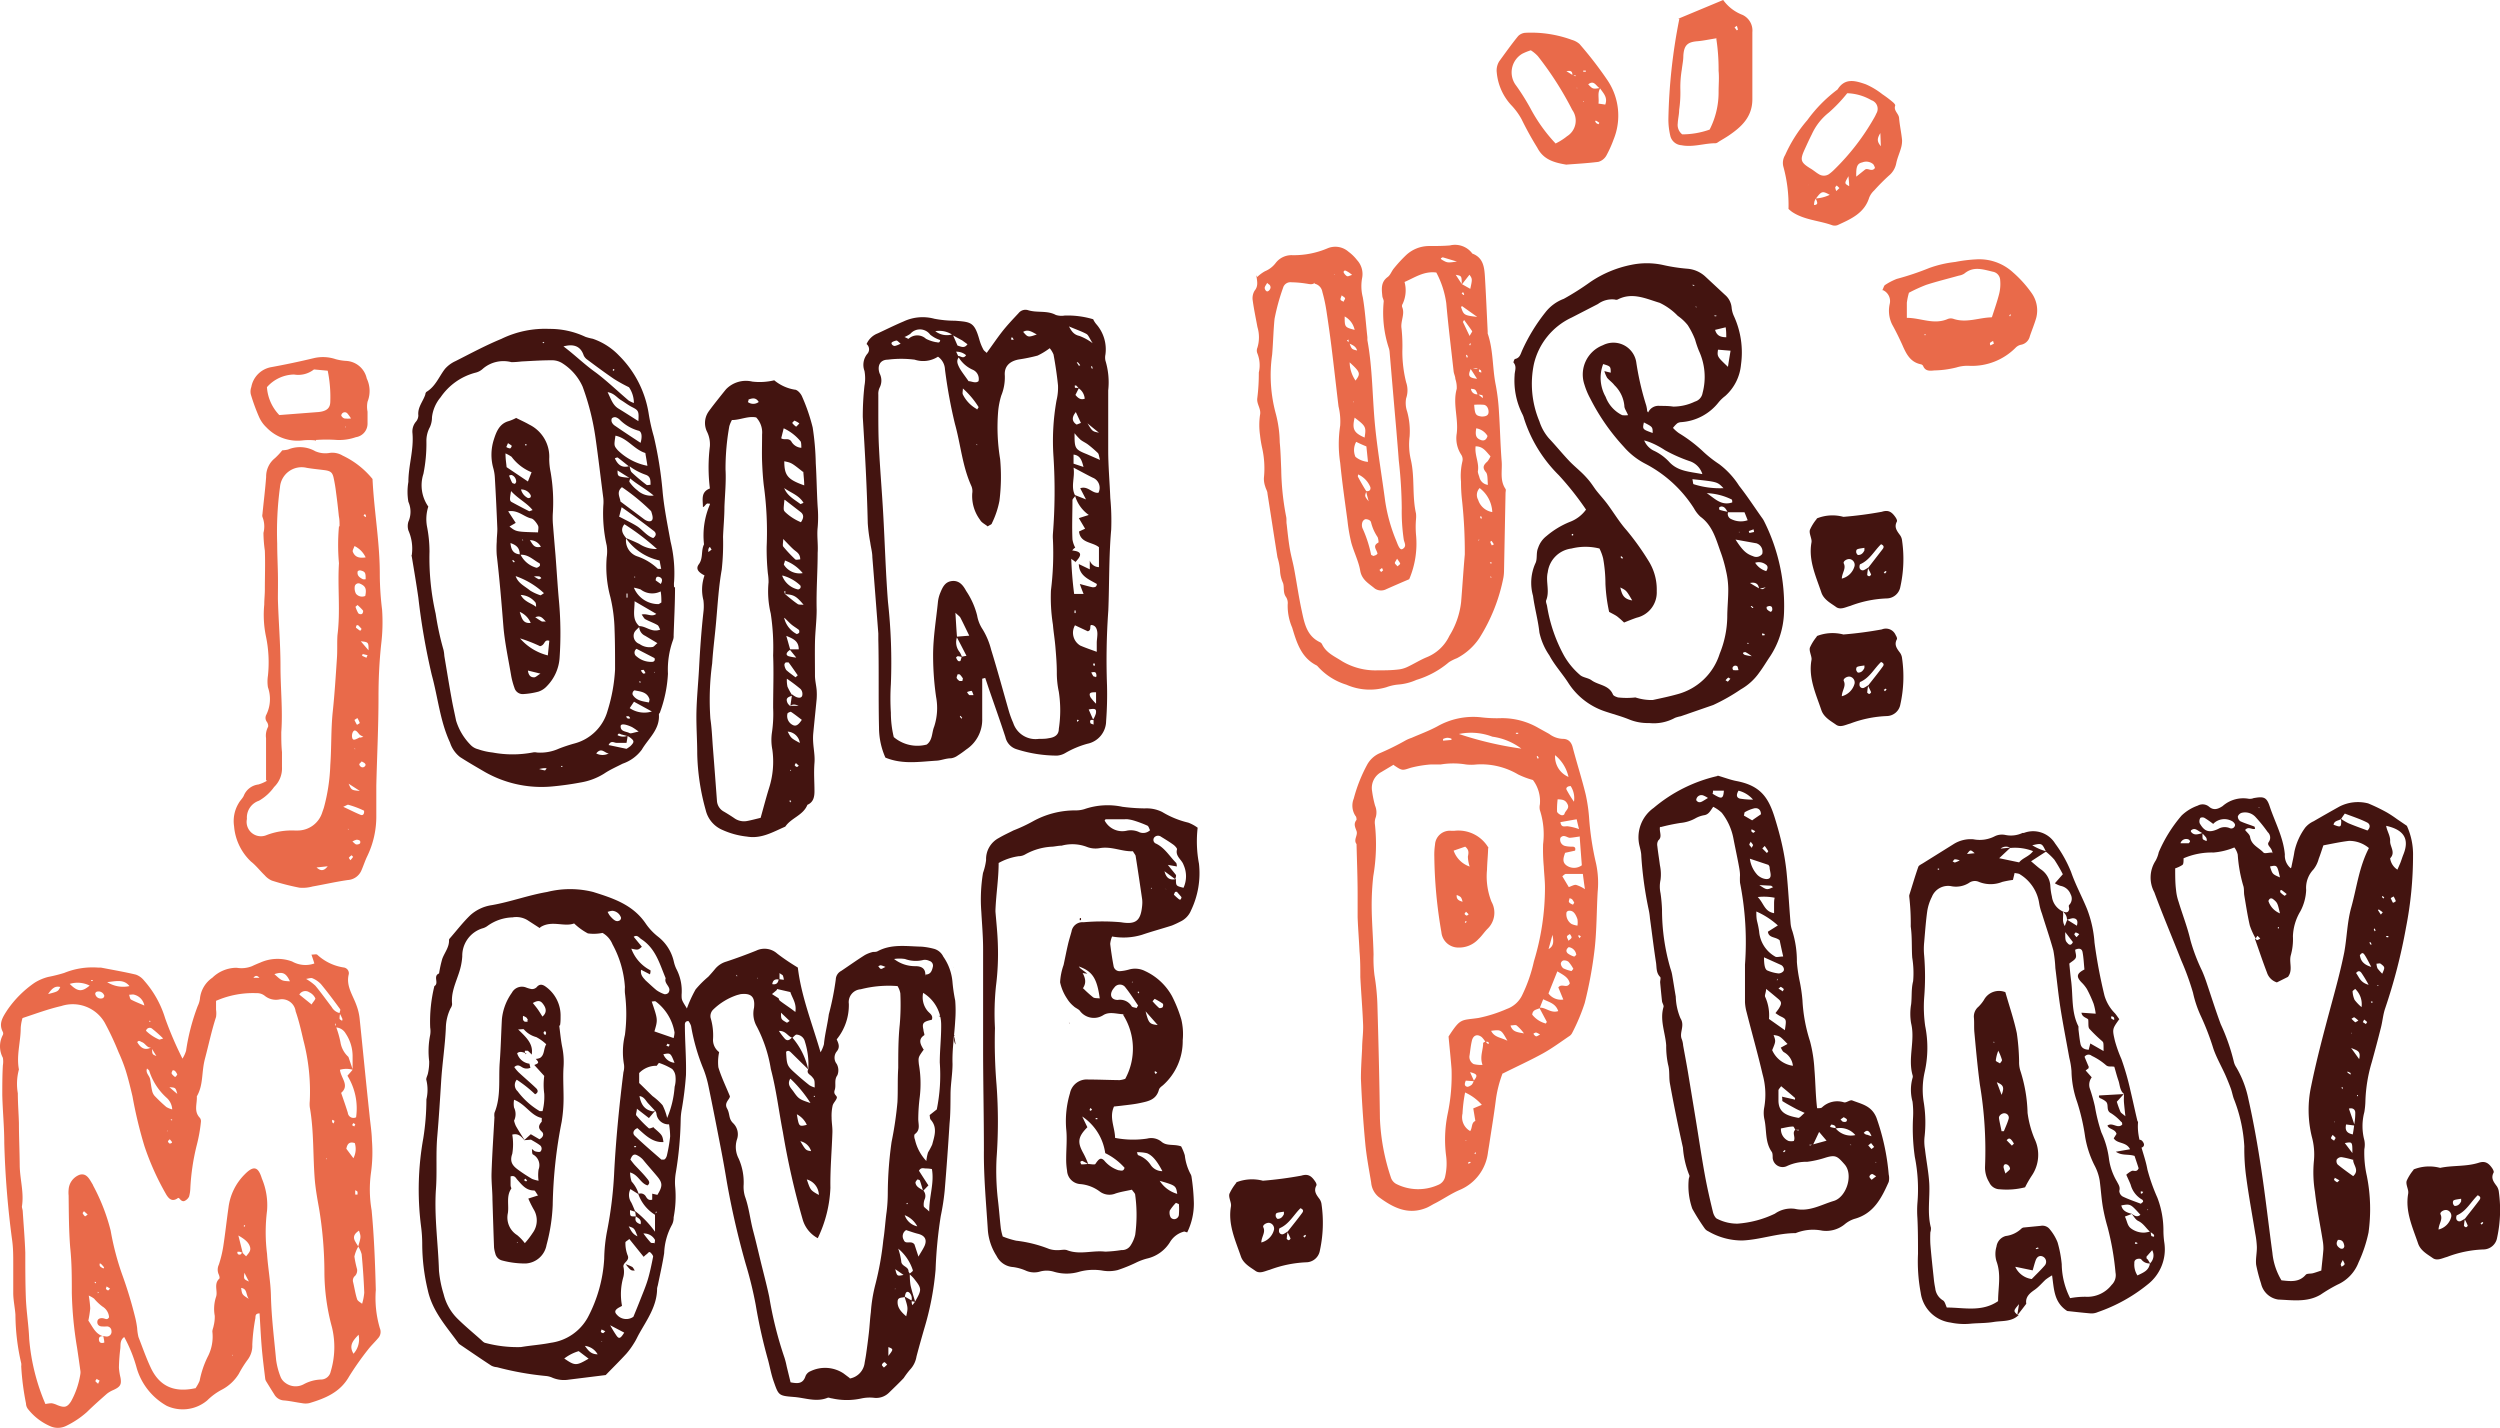 <svg xmlns="http://www.w3.org/2000/svg" viewBox="0 0 250.99 143.34"><defs><style>.cls-1{fill:#431410;}.cls-2{fill:#e96a4a;}</style></defs><title>Asset 26</title><g id="Layer_2" data-name="Layer 2"><g id="Layer_1-2" data-name="Layer 1"><path class="cls-1" d="M131.12,124.07l-.07-.1-.21.13.12.15.16-.18m-2.22-2.42c-.79.11-.82.11-.83.41,0,.1.12.3.2.31.33,0,.5-.21.63-.47,0,0,0-.09,0-.25m-2.27,3.09a1.76,1.76,0,0,0,1.27-1.26.59.59,0,0,0-.42-.7c-.29-.08-.76.21-.65.43.25.53-.18.93-.2,1.53m2.65-1.08a5.93,5.93,0,0,0-.1.72s.14.14.21.13.19-.14.17-.18a6.39,6.39,0,0,0-.31-.65c.49-.63,1-1.25,1.47-1.89.11-.15.21-.34-.16-.49-.67.65-1.13,1.59-2.07,2-.07,0-.11.28-.07.39a.32.32,0,0,0,.48.18c.14-.07.26-.16.38-.23m-5.16-4.94a4.31,4.31,0,0,1,2.67-.16,38.84,38.84,0,0,0,3.86-.51c.65-.2,1,0,1.39.59.08.11.17.31.12.4-.3.55,0,.94.31,1.35a1.16,1.16,0,0,1,.21.56,13.06,13.06,0,0,1-.17,4.62,1.41,1.41,0,0,1-1.38,1.18,11.87,11.87,0,0,0-3.65.75c-.49.13-1,.43-1.44.11s-1.21-.71-1.46-1.45c-.56-1.63-1.31-3.23-1-5a1,1,0,0,0,0-.29c-.06-.34-.24-.72-.15-1a5.07,5.07,0,0,1,.69-1.1"></path><path class="cls-1" d="M73.93,97.86V98l.11,0Zm7.87,12.28,0-.12-.09,0a.35.35,0,0,0,0,.11l.09,0m-17.92,5s-.06-.07-.1-.08-.07,0-.11.06.06.07.1.07a.22.22,0,0,0,.11-.05m27.24,5.76s0-.08,0-.11-.06,0-.09,0,0,.07,0,.1.06,0,.09,0m-1.27,8.57.06-.07-.07,0Zm-29.41,5.21-.09.05.1,0ZM76.07,98.21,76,98.15l0,.09ZM67,104.78c0,.06-.07.13-.1.2a1.17,1.17,0,0,0,.24.09s.06-.12.1-.19l-.24-.1M89.07,137c-.12-.11-.23-.26-.29-.24a.43.43,0,0,0-.24.27c0,.08.13.18.2.27.1-.08.19-.17.33-.3m-28.3-3.35-.38-.18c0,.08-.09.19-.06.25a.3.3,0,0,0,.24.12s.11-.1.2-.19M88.9,97.08a2.32,2.32,0,0,0-.47-.17c-.08,0-.17.06-.26.09.09.1.16.25.27.27s.22-.09.46-.19m.29,39.05c.52-.68.52-.68,0-.89ZM78.41,101.68c0,.66,0,.66.6,1,0,0,.13-.08.27-.18l-.87-.83M64,124.12c-.32-.82-.32-.82-.88-1,.21.39.37.78.88,1m-5.28,11c.37.51.62.84,1.28.85a1.68,1.68,0,0,0-1.28-.85m21.63-20.55c.55.92.55.92,1.08,1a1.45,1.45,0,0,0-1.08-1M66.6,105.84a1.33,1.33,0,0,0,1.12.86c-.4-1-.4-1-1.12-.86m-2,18a10.18,10.18,0,0,0,.73.91c.07.08.26,0,.39.08,0-.14.09-.31,0-.41a1.24,1.24,0,0,0-1.15-.58M90.83,122a1.7,1.7,0,0,0,1.26,1.12A2.42,2.42,0,0,0,90.83,122M61.26,133.05a11.86,11.86,0,0,0,.66,1.08c.24.31.38.25.75-.34l-1.41-.74M80,111.87c.21,1.25.21,1.25,1,1.06a2.21,2.21,0,0,0-1-1.06m1,6.54c.37,1.09.37,1.09,1.21,1.56A1.65,1.65,0,0,0,81,118.41M61,91.54a2.22,2.22,0,0,0,.24.41c.45.52.69.63,1,.44a.34.34,0,0,0,.11-.25,1,1,0,0,0-.87-.7,1.7,1.7,0,0,0-.44.1m18.29,16.77c-.33.59.07.91.32,1.26.52.75.61.81,1.72,1.17a12.93,12.93,0,0,0-2-2.43M59.1,136.41l-1-.76a4.42,4.42,0,0,0-1.45.74c1.08.74,1.2.75,2.47,0M91,123.48a.72.72,0,0,0-.27,1c.18.52.75,0,1.08.46l.4,1.22c.25-.45.48-.77.63-1.12.24-.6,0-1-.67-1.17-.38-.09-.74-.23-1.17-.36M67.64,104.17a2.54,2.54,0,0,0,.08-.52,4.91,4.91,0,0,0-1.88-3.1c-.08-.07-.26,0-.41,0,.62,1.82.62,1.82.27,3l1.94.67m-5.2,26.89-.26.14c-.46.25-.52.47-.24.75a1.24,1.24,0,0,0,1.65.2c.24-.58.48-1.17.72-1.78s.52-1.27.72-1.93.39-1.54.54-2.33c0-.12-.16-.32-.29-.43s-.24.11-.36.19-.21.18-.3.26l-1.44-1.79c-.19.17-.4.26-.39.35A3.41,3.41,0,0,0,63,126c.28.59-.47.72-.41,1.18a2.24,2.24,0,0,1,0,1,6.24,6.24,0,0,0-.15,2.88m30.31-25.7c-.56.78-.57.78-.5,1.48a11.34,11.34,0,0,1,.09,3.29,18.26,18.26,0,0,0-.15,2.22c0,.52.24,1.08-.33,1.5-.11.07-.08.38,0,.57A4.6,4.6,0,0,0,93,116.56a4.68,4.68,0,0,1,.17-.86,7.56,7.56,0,0,0,.42-.79c.22-.84.56-1.71-.16-2.51-.08-.1-.06-.28-.1-.45l.72-.57a17.31,17.31,0,0,0,.3-4.71c0-1.25.15-2.48.14-3.73a3.75,3.75,0,0,0-1.81-3.26,2.14,2.14,0,0,0,.45,1.82c.21.25.59.44.42.88-.85.19-1,.32-.84,1,0,.19.14.5.08.55-.69.45-.32,1-.08,1.42m-7.41,33.05a1.82,1.82,0,0,0,1.51-1.6c.05-.29.11-.59.15-.89.1-.69.19-1.38.27-2.08s.11-1.4.2-2.09a15.26,15.26,0,0,1,.46-2.81,30.33,30.33,0,0,0,.79-4.42c.15-.94.2-1.89.33-2.83a15.63,15.63,0,0,0,.12-1.93,37.81,37.81,0,0,1,.38-5.1,35.69,35.69,0,0,0,.59-4c.06-1.14,0-2.29.08-3.43,0-1.45,0-2.91.15-4.34a23.7,23.7,0,0,0,.06-3.15,2.06,2.06,0,0,0-.28-.73,11.22,11.22,0,0,0-3.7.32,1.29,1.29,0,0,0-1.19,1.46A5.44,5.44,0,0,1,84,104.35c.16.37.38.77,0,1.22a1,1,0,0,0,0,1.24,1.32,1.32,0,0,1,.07,1.14c-.36.5-.1,1-.27,1.49s.29.54.21.8-.36.5-.42.77a4.71,4.71,0,0,0-.1,1.19c0,.5.1,1,.08,1.5-.06,1.85-.23,3.7-.2,5.55a12.77,12.77,0,0,1-1.27,5.06,3.1,3.1,0,0,1-1.5-1.83,78.33,78.33,0,0,1-2-8.81c-.41-2.11-.66-4.26-1.21-6.34a14,14,0,0,0-1.41-4.27,2.61,2.61,0,0,1-.28-1.88c.13-1.1-.28-1.5-1.36-1.37L74,99.9a6.3,6.3,0,0,0-2.41,1.47.92.92,0,0,0-.25.81,6.12,6.12,0,0,1,.25,2.08,1.53,1.53,0,0,0,.61,1.37,4.74,4.74,0,0,0-.08,1.52c.28.94.72,1.84,1.16,2.91,0,.31-.61.64-.29,1.22s.13,1,.6,1.47a1.55,1.55,0,0,1,.39,1.67,2.52,2.52,0,0,0,.18,1.9,5.85,5.85,0,0,1,.5,2.61,3.32,3.32,0,0,0,.13,1.18c.41,1.13.52,2.33.83,3.49s.59,2.41.89,3.61c.25,1,.51,2,.72,3a37.81,37.81,0,0,0,1.53,6.1,7.9,7.9,0,0,1,.22.87l.39,1.6c.69.13,1.24.18,1.5-.62a.9.9,0,0,1,.51-.5,3.36,3.36,0,0,1,3.3.22l.64.48M54.18,93.17l-1.13-.73a2.16,2.16,0,0,0-1.59-.34,4.52,4.52,0,0,0-2.52.86,1.44,1.44,0,0,1-.53.25,2.88,2.88,0,0,0-2,2.8,6.06,6.06,0,0,1-.09.73c-.23,1.37-1.09,2.6-.93,4.06a.8.8,0,0,1-.15.42,4.69,4.69,0,0,0-.48,2c-.08,1.79-.36,3.56-.47,5.33s-.23,3.69-.39,5.54,0,3.59-.14,5.39c-.17,2.71.23,5.39.31,8.09a11.47,11.47,0,0,0,.47,2.36,5.17,5.17,0,0,0,1.39,2.46c.75.74,1.56,1.41,2.35,2.11.14.13.3.31.47.33a12.46,12.46,0,0,0,3.55.41c1-.17,2-.23,3-.43a5,5,0,0,0,3.71-2.54,14.29,14.29,0,0,0,1.65-5.9,15.92,15.92,0,0,1,.3-2.84,40,40,0,0,0,.71-6c.18-3.31.51-6.6.92-9.89a1.9,1.9,0,0,0,.06-.74,7.38,7.38,0,0,1,.09-3,16.4,16.4,0,0,0,0-4.2,4,4,0,0,1,0-.6,10.32,10.32,0,0,0-1.25-4.3,2.31,2.31,0,0,0-1-1.14,4.32,4.32,0,0,1-1.47.05,6.21,6.21,0,0,1-1.38-1c-1,.38-2.22-.34-3.36.36M65.93,107a2.37,2.37,0,0,0-1.76.73v1c.51.49.92.91,1.35,1.32a6.15,6.15,0,0,1,1,.91,5.82,5.82,0,0,1,.46,1.28,9.83,9.83,0,0,0,.75-3.13,2.81,2.81,0,0,0,.09-1,1.2,1.2,0,0,0-.34-.79,6.18,6.18,0,0,0-1.33-.61s-.16.21-.24.32Zm-1.14-8.59c.37.33.73.68,1.12,1a3.09,3.09,0,0,0,.79.4.47.47,0,0,0,.39-.12.51.51,0,0,0,.11-.4c-.08-.37-.52-.63-.37-1.08-.61-1.45-1-3-2.47-3.94-.2-.14-.4-.46-.74-.22l.82,1c-.38.34-.38.34-1.06.19a4,4,0,0,0,1.93,2.18l0,0c0,.12,0,.24-.06.4l-.89-.46c-.09.56.24.81.48,1.1l-.3,0,.29,0m.78,14.74c.89.77.89.77,1,1.46-1.15.06-1.87-.76-2.62-1.4-.45.2-.49.55-.26.77.86.83,1.77,1.6,2.67,2.39,0,0,.1,0,.24,0s.27-.24.31-.4a15.72,15.72,0,0,0,.33-1.92,7.77,7.77,0,0,0-.11-1.22,1.21,1.21,0,0,1-1.27-1.11.6.6,0,0,0-.14-.26l-.7-.75c-.24-.27-.39-.65-.86-.72.17.94.58,1.4,1.34,1.54.08,0,.18-.07.27-.11l-.66.78-1.21-.94c0,.32-.14.57-.06.67a11.7,11.7,0,0,0,1.25,1.29c.08.07.35-.07.53-.12ZM92.92,97.84c.52,0,.65-.39.74-.8a.49.49,0,0,0-.36-.57,1,1,0,0,0-.57-.1,3.15,3.15,0,0,1-1.87-.09,3.51,3.51,0,0,0-1.1,0A3.43,3.43,0,0,0,91.9,97c.57,0,1,.2,1,.83,0,.11,0,.22,0,.21Zm-.25,21.72c-.1-.35-.2-.71-.33-1.07,0,0-.21-.1-.24-.07s-.21.23-.19.33c.07.44.49.56.79.78a.81.81,0,0,1,.15.83,1.45,1.45,0,0,0-.11.71c0,.14.23.24.55.56,0-1.58.52-2.86.27-4.26a3.29,3.29,0,0,0-.6-.06c-.23,0-.5-.14-.7.23.29.45.6.94.95,1.47-.21.21-.37.39-.54.55M79.52,104.14a7.23,7.23,0,0,1,1.62,3.22l-1.71-1.68c-.14-.14-.31-.27-.51-.08C79,107,79,107,80,107.89c.41.37.83.72,1.26,1.06a2.17,2.17,0,0,0,.53.23c0-.76,0-.77-.31-1.12-.19-.2-.54-.32-.33-.72a7.59,7.59,0,0,0-.34-2.76.91.91,0,0,0-.84-.71c-.12,0-.27.2-.41.31-.46-.09-.64-.71-1.36-.68a6.6,6.6,0,0,0,.6.79c.28.29.52.08.73-.15M90.73,128a.3.3,0,0,1,0,.13.26.26,0,0,1,0,.11l0-.23-.85-.59c.18.71.18.71.83.58m-26.85-5.92c-.17.45,0,.68.45.83.13-.51-.25-.6-.48-.8,0-.17-.05-.35-.07-.53a10,10,0,0,1,2,2.08v-1.75l.2-.25-.13,0V122a4,4,0,0,1-1.75-2.13.59.59,0,0,1,.77.27c.13.21.29.41.63.3v-.6l.52.12c.53-.86.53-1.19,0-1.83s-1-1.15-1.45-1.71a2,2,0,0,0-.59-.44c-.37-.19-.53.07-.67.44.13.16.27.36.43.54.41.44.84.86,1.21,1.32.15.19.43.46.08.73-.71-.2-.9-1.06-1.75-1.3a2.85,2.85,0,0,0,.15.91,3.23,3.23,0,0,1,.72,1.29l-.84-.53a1.34,1.34,0,0,0,.09,1.35c.15.3.27.62.41.93l-.54-.17c0,.65,0,.65.6.63m27.68,8.52c0,.13,0,.26.08.39l.24-.32c.72-1.27.72-1.32-.13-2.39a5.7,5.7,0,0,0-.43-.42c.13-.12.38-.27.36-.36a4.68,4.68,0,0,0-1.47-2.18,6.7,6.7,0,0,1,.3,1.25c0,.53.71.53.73,1,0,.09.08.17.13.26a7.2,7.2,0,0,0,.07,1.14c.12.57.31,1.13.47,1.69l-.39-.07a.79.79,0,0,0-.17-.83c-.18-.17-.35-.13-.42.12s-.05.2-.07.29c-.26.1-.67,0-.71.41-.05.56.23,1,.86,1.53.19-.84.19-.84-.18-2l.73.42M77.48,99.79l0-1c.42.11.64-.07.7-.49l.51.07a1.29,1.29,0,0,0-.08-.39c0-.09-.18-.15-.35-.29,0,.28,0,.47,0,.66-.39-.08-.67,0-.73.47l0,1,.65.41h0c0,.09.07.21.14.26.47.36,1,.69,1.53,1.11.15-.87-.33-1.42-.5-2L78,99.29l0,.09c-.16.14-.32.28-.49.41m-8.55,1.46a12.47,12.47,0,0,1,.88-1.92,10.16,10.16,0,0,1,1.27-1.27c.24-.26.47-.52.69-.79a2.29,2.29,0,0,1,1.12-.73c1-.33,2-.7,3-1.1a1.91,1.91,0,0,1,2.1.29c.67.52,1.4,1,2.08,1.41.34,2.87,1.41,5.52,2.28,8.51a3.49,3.49,0,0,0,.34-.81c.09-1,.36-2,.49-3a28.3,28.3,0,0,0,.7-3.51,1,1,0,0,1,.54-.85c.79-.53,1.56-1.08,2.37-1.59a3.18,3.18,0,0,1,.83-.32c.14,0,.32,0,.44-.06,1.41-.77,2.94-.5,4.43-.47a6.93,6.93,0,0,1,1.18.2,1.46,1.46,0,0,1,1,.8,5.19,5.19,0,0,1,.92,2.49,16.32,16.32,0,0,0,.28,1.93,12.68,12.68,0,0,1,0,2c-.08,1.45-.32,2.9-.27,4.35,0,1-.19,2-.2,3s0,2-.1,3q-.21,3.38-.49,6.75a23.58,23.58,0,0,1-.39,2.52,44.13,44.13,0,0,0-.52,5.38,29,29,0,0,1-1.16,6c-.26.91-.52,1.82-.76,2.74a2.48,2.48,0,0,1-.66,1.32,8.53,8.53,0,0,0-.62.83c-.48.51-1,1-1.49,1.48a1.82,1.82,0,0,1-1.52.5,4,4,0,0,0-1.2.06,6.81,6.81,0,0,1-3,0c-.14,0-.32-.11-.43-.06-1.15.47-2.27,0-3.39-.08-1.51-.12-1.53-.15-2-1.49-.26-.71-.39-1.45-.58-2.18A52.93,52.93,0,0,1,75.87,131a39.14,39.14,0,0,0-1-4.09,82.49,82.49,0,0,1-1.89-8.2c-.18-1.09-.37-2.17-.58-3.26-.41-2.12-.82-4.23-1.26-6.35a10.66,10.66,0,0,0-.5-1.73A20.27,20.27,0,0,1,69.38,103a1.77,1.77,0,0,0-.26-.49c-.31,0-.37.19-.36.41,0,1.65.15,3.31.11,5a33.78,33.78,0,0,1-.42,3.43,6.23,6.23,0,0,0-.11,1,35.75,35.75,0,0,1-.49,5.38,5.62,5.62,0,0,0-.07,1.35,11,11,0,0,1-.15,3.14,1.57,1.57,0,0,1-.16.73,6.39,6.39,0,0,0-.79,2.86c-.17,1.09-.42,2.17-.64,3.25a1.74,1.74,0,0,0-.07.29c0,1.75-1,3.12-1.8,4.55-.17.3-.31.63-.5.92a7.77,7.77,0,0,1-.79,1.09c-.67.73-1.38,1.43-2.07,2.14l-3.7.46a3,3,0,0,1-1.62-.18,2.08,2.08,0,0,0-.72-.19,29.9,29.9,0,0,1-4.88-.88,1.39,1.39,0,0,1-.57-.16c-1.09-.71-2.16-1.45-3.24-2.18-1.21-1.69-2.66-3.23-3.13-5.39a20,20,0,0,1-.56-4.62,13.61,13.61,0,0,0-.12-1.8,29.2,29.2,0,0,1,.23-8.85,25.2,25.2,0,0,0,.31-3.89,4.16,4.16,0,0,0,0-1.92c-.07-.18.12-.47.16-.71a5.25,5.25,0,0,0,.12-1.18,8.19,8.19,0,0,1,.1-2.66,2.3,2.3,0,0,0,0-.74A14.91,14.91,0,0,1,43.61,99c.51-.29-.18-1,.47-1.27a11.85,11.85,0,0,1,.32-1.46c.23-.64.72-1.18.68-1.92a.28.28,0,0,1,.07-.13c.69-.79,1.33-1.63,2.08-2.35a4.13,4.13,0,0,1,2.16-1c1.87-.33,3.66-1,5.54-1.32a9.49,9.49,0,0,1,4.62,0c2,.63,4,1.27,5.29,3.19a5.94,5.94,0,0,0,1.24,1.31,4.39,4.39,0,0,1,1.57,2.49,3.49,3.49,0,0,0,.24.71,4.77,4.77,0,0,1,.54,2.62c0,.51,0,.52.5,1.32"></path><path class="cls-2" d="M9.34,98.41l-.2,0s0,.08,0,.08a.9.9,0,0,0,.16,0m5.74,4.06.1,0a.28.28,0,0,0-.09-.07s-.06,0-.09.05l.08.07m1.77,10.89-.06.08.08,0ZM23.36,136l-.05.09h.08Zm12.31-23.14-.22-.11c0,.08-.11.17-.08.22s.13.08.2.12a2.29,2.29,0,0,0,.1-.23m-2.32-.43a1.27,1.27,0,0,0,0,.26s.06,0,.1.08.11-.13.12-.21-.12-.08-.18-.13m-16.11.06a.43.43,0,0,0,0-.11l-.14,0s0,.08.06.09.07,0,.1,0m15.54,3.84h-.1l0,.09Zm-8.2,6.75-.12-.07s-.06.1-.05.12.08,0,.12.07l0-.12M9.82,129.65a1.24,1.24,0,0,0,0,.19l.1-.08-.15-.11m-.12-.9-.12-.07s-.05.09,0,.12.07,0,.11.06l0-.11m1.41.62-.35-.22c0,.08-.08.18-.06.24a.31.31,0,0,0,.21.16c.05,0,.12-.1.2-.18m15-31.2c-.2-.22-.39-.29-.61,0l.61,0m-9,16.2c-.09.1-.2.17-.19.22a.37.37,0,0,0,.17.22s.14,0,.22-.08-.13-.23-.2-.36m18.62,5.14a2.75,2.75,0,0,0,0,.42s.14,0,.22,0a1.18,1.18,0,0,0,0-.27c0-.06-.12-.1-.21-.17M10,138.61l-.31-.18c0,.08-.14.2-.12.23a1.86,1.86,0,0,0,.29.27c0-.09.08-.17.14-.32m0-11.71c0,.08,0,.2.06.25a1.38,1.38,0,0,0,.33.2s.07-.1.06-.11a3.07,3.07,0,0,0-.34-.38s-.07,0-.11,0m14.54.92c-.08.64-.08.64.45.88-.16-.3-.28-.54-.45-.88M17.8,107.87a1.52,1.52,0,0,0-.22-.34.34.34,0,0,0-.24-.08c-.06.11-.14.25-.1.34s.18.21.28.3a.15.15,0,0,0,.13,0,2.1,2.1,0,0,0,.15-.22m-9,14.06-.38-.34c0,.07-.14.17-.12.22a1,1,0,0,0,.24.31,1.43,1.43,0,0,0,.26-.19m9-12.11c-.17-.63-.17-.63-.79-.67.32.28.55.48.79.67m6.41,19.48c.09.67.09.67.76,1.1-.31-.47-.13-1-.76-1.1M10.48,100a.6.6,0,0,0-.78-.43.24.24,0,0,0-.14.21.56.56,0,0,0,.76.43c.07,0,.11-.13.16-.21M4.83,99.8c1-.26,1-.26,1.22-.71-.53-.13-.84.15-1.22.71M36,134c-.57.6-1,1.09-.51,1.91A2.15,2.15,0,0,0,36,134M31.31,100.8c.14-.23.4-.49.34-.59a1.27,1.27,0,0,0-.6-.59.7.7,0,0,0-1,.23l1.24,1M14.5,101a1.38,1.38,0,0,0-1-1.13c-.14-.06-.36,0-.54,0,.06.16.08.41.19.48.38.21.79.36,1.36.61m14.6-2.44c-.39-.82-.72-1-1.56-.72.74.68.74.68,1.56.72M13,99c-.58-.72-1.32-.49-2.24-.4A3,3,0,0,0,13,99m22.48,17.28a2,2,0,0,0,.14-1.52c-.48-.15-.74,0-.85.57l.71.95M7,98.78c.79.79,1.22.83,2,.17a2.69,2.69,0,0,0-2-.17m7.78,8.45c-.22.48.22.74.29,1.11s.11.78.2,1.16a1.15,1.15,0,0,0,.25.52,15.51,15.51,0,0,0,1.18,1.12,2.29,2.29,0,0,0,.59.24,1.69,1.69,0,0,0-.52-1.13A6.12,6.12,0,0,1,15,107.56c0-.12-.18-.21-.28-.33m4.9,32.16a4.87,4.87,0,0,0,.42-.75,9.54,9.54,0,0,1,.8-2.4,4.36,4.36,0,0,0,.48-2.55c0-.2.1-.39.13-.59a3.62,3.62,0,0,0,.11-1,3.85,3.85,0,0,1,.13-1.9c.2-.56-.26-1.29.33-1.83.06-.05,0-.29-.05-.4a1.16,1.16,0,0,1,0-1,11.64,11.64,0,0,0,.43-1.74c.21-1.33.35-2.68.54-4a5.68,5.68,0,0,1,1.62-3.32c.89-.91,1.36-.81,1.73.41a6.86,6.86,0,0,1,.52,3.23,17.43,17.43,0,0,0,0,4.33c.09,1.4.36,2.8.39,4.2.05,2.16.32,4.29.52,6.44a7.22,7.22,0,0,0,.46,1.74,1.35,1.35,0,0,0,.45.56,1.71,1.71,0,0,0,1.85.16,3.9,3.9,0,0,1,1.72-.48,1,1,0,0,0,1-.8,8.47,8.47,0,0,0,.13-4.44,21.35,21.35,0,0,1-.76-5.51,39.79,39.79,0,0,0-.54-6.44c-.16-.88-.32-1.78-.41-2.68-.22-2.49-.08-5-.52-7.48a3,3,0,0,1,0-.6,20.28,20.28,0,0,0-.64-6.11c-.23-1-.46-2-.78-2.91A1.39,1.39,0,0,0,28,100.35a1.78,1.78,0,0,1-1.4-.36,1.23,1.23,0,0,0-.83-.28,9.21,9.21,0,0,0-4.08.77c0,.32,0,.61,0,.89a2.51,2.51,0,0,1,0,.73c-.45,1.38-.74,2.79-1.11,4.18s-.14,2.62-.82,3.79c.05.72-.33,1.5.3,2.15a.55.55,0,0,1,.11.42,15.29,15.29,0,0,1-.42,2.34,22.23,22.23,0,0,0-.64,4.29,3.59,3.59,0,0,1-.13.87,1,1,0,0,1-.41.41c-.2.11-.37,0-.51-.17s-.2-.11-.24-.07c-.53.36-.85.06-1.11-.35a26.57,26.57,0,0,1-2.21-4.9,43.87,43.87,0,0,1-1.2-5c-.21-.88-.42-1.76-.69-2.62a16.57,16.57,0,0,0-.71-1.81,28.19,28.19,0,0,0-1.41-3A3.71,3.71,0,0,0,6.16,101c-1.31.3-2.57.77-3.9,1.21a4.37,4.37,0,0,0-.18,1c0,1.39-.45,2.76-.18,4.16a5.51,5.51,0,0,0-.11,2.39c0,1,.08,2,.11,3,0,1.4.07,2.81.08,4.21s.45,2.76.22,4.16c0,.14.07.3.08.44.09,1.4.21,2.79.26,4.19,0,1.55,0,3.1.06,4.64.06,1.35.28,2.69.33,4a20.86,20.86,0,0,0,1.63,6.56,3.28,3.28,0,0,1,.63-.08,2.21,2.21,0,0,1,.55.18c.74.3,1,.23,1.39-.36A8.29,8.29,0,0,0,8.06,138a1.16,1.16,0,0,0,0-.45c-.1-.74-.21-1.49-.32-2.23a38.06,38.06,0,0,1-.53-5.54c0-1.5,0-3-.16-4.51-.14-1.74-.14-3.49-.16-5.24a3,3,0,0,1,0-.6A1.7,1.7,0,0,1,8,117.94c.72-.2,1,.49,1.32,1a1.47,1.47,0,0,0,.06.14,19.61,19.61,0,0,1,1.73,4.47,27.43,27.43,0,0,0,1.13,4.34,42.3,42.3,0,0,1,1.35,4.45,9,9,0,0,1,.18,1,5.16,5.16,0,0,0,.13.89c.39,1,.76,2.07,1.23,3.07.87,1.87,2.35,2.54,4.48,2.07m-9.18-5.2c-.26-.05-.51,0-.5.29s.16.45.54.33c0-.23-.07-.45-.1-.67a1.36,1.36,0,0,0,.29.06.48.48,0,0,0,.53-.56.45.45,0,0,0-.49-.45,3.38,3.38,0,0,1-.45,0c-.26,0-.49-.15-.48-.45s.24-.4.52-.38.46.24.66-.09a1.36,1.36,0,0,0-.65-1.07,4.9,4.9,0,0,1-.85-.8,2.68,2.68,0,0,0-.54-.31,10.78,10.78,0,0,1,.15,1.28,10.6,10.6,0,0,1-.19,1.23c.46.67.74,1.41,1.56,1.59m25.52-9c.3-1,.3-1,.09-1.62-.41.28-.67.59-.37,1.1.09.17.2.33.3.5a3.45,3.45,0,0,0-.39,1,10.08,10.08,0,0,0,.27,1.28.82.82,0,0,1-.19.65.6.6,0,0,0-.21.64c.14.57.22,1.16.4,1.71.06.2.34.32.52.48l.09.27-.12-.24a5.41,5.41,0,0,0,.23-1.16c-.05-1.29-.14-2.58-.26-3.86a2.83,2.83,0,0,0-.36-.8m-2.25-22c0-.11,0-.22,0-.33s-.08.06-.07.07a1.63,1.63,0,0,0,.11.23,9.9,9.9,0,0,1,.44,1.54,2.52,2.52,0,0,0,.8,1.48h0l.44,1.29a2.36,2.36,0,0,0-1.29,0c.09.84,1,1.57.12,2.32.24.7.47,1.35.67,2a.57.57,0,0,0,.83.45,6.23,6.23,0,0,0-.87-4.17c.21-.24.37-.41.52-.6v-1.31a4.09,4.09,0,0,0-.71-2.35,1.18,1.18,0,0,0-1-.59m.46-1.44a2.67,2.67,0,0,0-.06.56c0,.08.17.15.26.22,0-.08.07-.18,0-.25a3.5,3.5,0,0,0-.26-.51c0-.14.12-.33.06-.41-.62-.85-1.25-1.7-1.92-2.51a2.45,2.45,0,0,0-.85-.59c-.13-.07-.33,0-.65.06a5.22,5.22,0,0,1,.93.68c.57.69,1.09,1.42,1.64,2.14a1.23,1.23,0,0,0,.81.61m-9.77,24.06.38.37.24,0-.26,0c.21-.28.51-.52.41-.92s-.41-.75-1.18-1.18c.16.62.3,1.19.44,1.76a1.59,1.59,0,0,0-.27-.12.84.84,0,0,0-.27,0c0,.08,0,.2.09.25a.27.27,0,0,0,.25,0,1.06,1.06,0,0,0,.17-.23m-7.93-21.41s0,0,0,0a12.75,12.75,0,0,0-1.12-1,.38.38,0,0,0-.63.2,4.34,4.34,0,0,0,1.33.88c.09,0,.27-.08.41-.11m-1.13.9c0,.69,0,.69.43.86-.15-.24-.3-.48-.44-.72,0,0,0-.09,0-.14-.48.12-.64-.4-1-.53-.17-.07-.34-.24-.48,0,.35.6.8.89,1.47.49m3.07,1.16a3.27,3.27,0,0,0,.36-.78,21.29,21.29,0,0,1,1.17-4.5,2.33,2.33,0,0,0,.22-.71,2.9,2.9,0,0,1,1.25-2.13,3.5,3.5,0,0,1,2.44-1A2.84,2.84,0,0,0,25.3,97c.27-.13.55-.25.83-.36a4.22,4.22,0,0,1,3.2-.11,2.71,2.71,0,0,0,2.23.2c-.08-.27-.17-.53-.29-.89.23,0,.47-.06.57,0a5,5,0,0,0,2.66,1.29.59.59,0,0,1,.52.66c-.31,1.19.4,2.1.76,3.12a5.37,5.37,0,0,1,.32,1.3c.34,3.25.65,6.49,1,9.74.08.85.22,1.69.24,2.54a15,15,0,0,1-.1,3.29,12.26,12.26,0,0,0,.07,3.73c.25,2.65.35,5.3.42,8a10.68,10.68,0,0,0,.41,3.85.93.93,0,0,1-.19,1c-.32.38-.69.73-1,1.13a29.21,29.21,0,0,0-1.9,2.7c-.9,1.6-2.4,2.2-4,2.68a1.85,1.85,0,0,1-.74,0c-.6-.08-1.18-.22-1.78-.27a1.19,1.19,0,0,1-1-.62c-.27-.42-.53-.85-.79-1.27a.7.7,0,0,1-.11-.27c-.12-1-.26-2.08-.35-3.13s-.15-2.29-.22-3.45c-.46,0-.4.3-.42.48a18.67,18.67,0,0,0-.31,2.67,2.31,2.31,0,0,1-.48,1.52,11.14,11.14,0,0,0-.87,1.39,4.39,4.39,0,0,1-1.75,1.62,6.17,6.17,0,0,0-1.43,1.06,3.82,3.82,0,0,1-4.06.54,6.41,6.41,0,0,1-3-3.74,14.29,14.29,0,0,0-1.27-3.17c-.45.34-.35.78-.39,1.15a17.89,17.89,0,0,0-.14,1.94,6,6,0,0,0,.16,1c.11.67,0,.91-.74,1.24a2.82,2.82,0,0,0-.63.37c-.68.6-1.36,1.2-2,1.83a9.1,9.1,0,0,1-2.12,1.41,1.87,1.87,0,0,1-1.6,0,5.74,5.74,0,0,1-2.21-1.72.94.94,0,0,1-.19-.55,26.21,26.21,0,0,1-.48-3.74,1,1,0,0,0,0-.3A21.9,21.9,0,0,1,1.55,132c-.05-.7-.2-1.39-.22-2.09,0-1,0-2,0-3,0-.8,0-1.6-.11-2.39a91.07,91.07,0,0,1-.79-9.75c0-1.61-.16-3.21-.2-4.82,0-1,0-2,.06-3a2.35,2.35,0,0,0,0-.75,2.43,2.43,0,0,1,0-2.3.37.37,0,0,0,0-.29c-.46-.86,0-1.51.44-2.2a10.58,10.58,0,0,1,2.75-2.75,4.85,4.85,0,0,1,1.36-.58,15.58,15.58,0,0,0,1.6-.4,7.54,7.54,0,0,1,3.38-.54c.1,0,.2,0,.3,0,1.18.23,2.36.43,3.53.71a1.88,1.88,0,0,1,.82.6,10.15,10.15,0,0,1,2.11,3.78,36,36,0,0,0,1.86,4.29"></path><path class="cls-1" d="M98,44.64l.1.06,0-.1Zm-.7-2.92,0,.1,0-.09Zm10.69,19.83c0-.09,0-.18,0-.26h-.11a2.17,2.17,0,0,0,0,.26h.12M101.77,34.1a1.43,1.43,0,0,0-.12-.21s-.11,0-.12,0,0,.15,0,.22l.26,0m6.4,38.14s-.07.07-.07.1,0,.07.06.11l.14-.15-.13-.06M109.71,37l-.07-.22-.11,0a1.43,1.43,0,0,0,.08.22l.1,0m.17,29.62h-.14a1.29,1.29,0,0,0,.05.21s.08,0,.13,0a2.07,2.07,0,0,1,0-.22M96.43,71.86l-.07.08a1.73,1.73,0,0,0,.17.21s.07-.07.07-.08l-.17-.21M108.3,36.73l.15-.06a3.25,3.25,0,0,0-.23-.29s-.08,0-.11,0,.13.21.19.3M110,68s.08-.08.08-.12,0-.32-.13-.38-.25,0-.39,0a2,2,0,0,0,.19.36c0,.06.16.07.25.1M97.73,69.76c-.08-.19-.13-.39-.19-.4a1.5,1.5,0,0,0-.45.12.93.93,0,0,0,.23.31c.09,0,.23,0,.41,0m-1.06-1.68a2.4,2.4,0,0,0-.3-.39.31.31,0,0,0-.25,0c0,.11-.11.26-.07.36a.74.74,0,0,0,.29.29c.06,0,.17,0,.25,0s0-.07.08-.19M90.42,34.5c-.22-.17-.33-.32-.42-.31s-.44.11-.49.23.14.33.34.31a2.23,2.23,0,0,0,.57-.23m19.62,35c-.46,0-.8,0-.56.5a4.72,4.72,0,0,0,.56.65Zm-.86-27c.49.81.49.81,1.15.94-.42-.34-.69-.55-1.15-.94m-5.09-8.92c-.52-.28-.89-.55-1.37-.26.49.56.49.56,1.37.26m3.9,7.82c-.41.5-.37.92.09,1.22.06,0,.23-.08.44-.16L108,41.35m.78,5.53c-.16-.59-.29-1.16-1-1.24v.91l1,.33M107.3,32.73c.32.63.57.88,1.08,1a5.39,5.39,0,0,1,1.32.73c-.32-.49-.42-.81-.62-.93-.47-.26-1-.43-1.78-.77m-9.22,8.38c.07-.12.18-.23.16-.28A8.39,8.39,0,0,0,96.67,39c0,.26-.07.47,0,.61a3.4,3.4,0,0,0,1.4,1.46m-7.27-7.24c.26.11.39.21.42.18a1.29,1.29,0,0,1,1.74,0,3.54,3.54,0,0,0,1,.34c.16,0,.39.16.43-.21a3.15,3.15,0,0,1-1-.54,1.27,1.27,0,0,0-2-.08,3.7,3.7,0,0,1-.52.29m19.57,12.38c-.11-.37-.11-.6-.22-.71a12,12,0,0,0-1-.86c-.24-.18-.53-.3-.76-.49a6.27,6.27,0,0,1-.58-.64c0,1.5,0,1.62,1.24,2.11l1.35.59m-2.53,16.56a1.5,1.5,0,0,0,.51,2.06c.52.23,1.07.41,1.66.63,0-.35,0-.63,0-.91s.08-.69.06-1-.14-.79-.65-.78c-.14.2.07.52-.31.63l-1.28-.6m-2.44-27.9a7,7,0,0,1-1.32.82,16.82,16.82,0,0,1-1.9.39c-.93.18-1.47.71-1.39,1.63a4.83,4.83,0,0,1-.36,2,7.85,7.85,0,0,0-.31,1.59,19.67,19.67,0,0,0,.2,4.79,19.45,19.45,0,0,1-.07,4.18,8.86,8.86,0,0,1-.76,2.26c0,.11-.23.17-.42.31-.26-.22-.62-.38-.76-.65a4,4,0,0,1-.79-2.68,1.31,1.31,0,0,0-.09-.73c-.91-2-1.07-4.17-1.65-6.24a49.62,49.62,0,0,1-1-5.47,1.63,1.63,0,0,0-.7-1.27,2.74,2.74,0,0,1-2.34.3,10.6,10.6,0,0,0-2.7,0c-.76,0-1.09.61-.82,1.38a1.54,1.54,0,0,1,0,1.43,1.42,1.42,0,0,0-.13.69c0,.5,0,1,0,1.51,0,1.3,0,2.6.07,3.9.11,2.19.3,4.38.42,6.56.17,3,.25,5.91.48,8.86a55.47,55.47,0,0,1,.29,8.25,22.75,22.75,0,0,0,0,2.86A10.47,10.47,0,0,0,89.73,74a3.66,3.66,0,0,0,3.31.75c.6-.45.5-1.19.74-1.78a6,6,0,0,0,.2-3,29.52,29.52,0,0,1-.3-4.19c0-1.8.31-3.59.49-5.39a3.39,3.39,0,0,1,.23-.87c.23-.56.48-1.13,1.21-1.19s1.11.48,1.39,1a7.8,7.8,0,0,1,1.1,2.46,3.59,3.59,0,0,0,.55,1.39,7.39,7.39,0,0,1,.86,2.06c.62,2,1.16,4,1.75,6.06a9.63,9.63,0,0,0,.46,1.27,2.36,2.36,0,0,0,2.58,1.61c.35,0,.7,0,1-.07.61-.08,1-.35,1-.93a12.28,12.28,0,0,0,0-3.73,9.1,9.1,0,0,1-.2-1.93c0-.86-.07-1.71-.14-2.55s-.19-1.5-.25-2.25a17.41,17.41,0,0,1-.2-3.44,30.14,30.14,0,0,0,.2-5.11,4,4,0,0,1,0-.6,54.53,54.53,0,0,0,.06-7.67,23.2,23.2,0,0,1,.3-5.7,5.46,5.46,0,0,0,.15-1.5c-.1-1-.26-2.08-.45-3.11a2.43,2.43,0,0,0-.47-.73m2.6,15c-.08.12-.23.23-.23.36,0,1.31-.06,2.63,0,3.94a2.57,2.57,0,0,0,.28.82.81.81,0,0,0-.41.76,37.19,37.19,0,0,0,.3,3.89h.95c-.13-.31-.22-.55-.38-1,.53.14.9.25,1.28.33.19,0,.41,0,.43-.33-.78-.46-1.78-.8-1.81-2l1.1.53v-.88a1,1,0,0,0,.92.66v-2c-.66-.55-1.87-.39-2-1.58l.61-.28-.63-1.06,1-.32a3.6,3.6,0,0,1-1.4-2l1.12.44-.58-1.12c.77-.28,1.19.54,1.83.45a1.09,1.09,0,0,0-.59-1.52c-.64-.32-1.27-.67-1.91-1,.16,1-.32,1.93.17,2.81M96.31,35.81c-.35.38-.17.75,0,1.09s.61.9.93,1.37c.31,0,.69.25,1,0a1,1,0,0,0-.56-1.14,3.16,3.16,0,0,1-1.51-1.38c.25-.06.53.35.82-.09a1.45,1.45,0,0,0-1-.35c.11.22.17.36.24.49m-.63-2.2a2.37,2.37,0,0,0-1.7-.35,1.9,1.9,0,0,0,1.74.31l.49,1.13c.38.12.7.31,1-.13l-.58-.42c0-.08,0-.16,0-.14a.85.85,0,0,1,0,.15l-1-.55M108.34,39l-.3-.3s-.08,0-.12,0,0,.22,0,.23a1.86,1.86,0,0,0,.41,0l-.36.72c.29.36.55.51.93.38a1.37,1.37,0,0,0-.61-1.05M96.55,65.93l.48-.09c-.34-.66-.66-1.29-1-1.92l1.28-.1c-.3-.61-.58-1.21-.89-1.81-.07-.13-.22-.22-.5-.49.06,1,.1,1.7.16,2.45a1.55,1.55,0,0,0,.26,1.49,2.17,2.17,0,0,1,.24.51,2,2,0,0,0-.41-.09c-.06,0-.19.11-.18.14a1.05,1.05,0,0,0,.2.34.27.27,0,0,0,.23,0,2.64,2.64,0,0,0,.12-.4m13.19,6.3a2.32,2.32,0,0,0,.29-.62c.08-.47-.06-.54-.72-.41.16.36.31.71.47,1.06-.25-.05-.39,0-.3.29,0,.08.21.11.32.17,0-.13,0-.26,0-.39s-.07-.07-.1-.1M98.61,68.14c0,1.35,0,2.7,0,4A3.58,3.58,0,0,1,97,75.25a10.29,10.29,0,0,1-.86.61,1.49,1.49,0,0,1-.67.27c-.51,0-1,.22-1.46.24-1.69.1-3.4.4-5.12-.31a7.45,7.45,0,0,1-.64-3c-.07-2.95,0-5.9-.07-8.85,0-.2,0-.41,0-.61-.2-2.55-.39-5.1-.6-7.65,0-.5-.15-1-.21-1.48a16.09,16.09,0,0,1-.25-1.94c-.08-3.56-.28-7.11-.5-10.67a27.65,27.65,0,0,1,.17-3.14,4.13,4.13,0,0,0,0-1.48,1.75,1.75,0,0,1,.27-1.7.68.68,0,0,0-.06-1,2,2,0,0,1,1.12-1.07c.86-.4,1.72-.83,2.6-1.2A4.5,4.5,0,0,1,93.8,32a11.05,11.05,0,0,0,2.09.2c1.57.13,1.93.12,2.43,1.88a4.83,4.83,0,0,0,.4,1c.06.13.2.21.34.35.52-.71,1-1.42,1.51-2.08s1.11-1.29,1.69-1.91a.88.88,0,0,1,.95-.3c.91.29,1.91,0,2.79.48a1.88,1.88,0,0,0,.89.06,9,9,0,0,1,2.86.37,2.13,2.13,0,0,0,.31.49,3.84,3.84,0,0,1,.92,3.06,1.49,1.49,0,0,0,0,.6,7.47,7.47,0,0,1,.28,3c0,2,0,4,0,6,0,1.61.15,3.21.21,4.81a23.93,23.93,0,0,1,.09,3.16c-.24,2.7-.18,5.41-.29,8.12a69.81,69.81,0,0,0-.13,7.52,35.86,35.86,0,0,1-.09,3.59,2.35,2.35,0,0,1-1.88,2.27,9.3,9.3,0,0,0-2.2.92,1.89,1.89,0,0,1-.85.27A13.43,13.43,0,0,1,102,75.2,1.64,1.64,0,0,1,100.94,74c-.53-1.62-1.1-3.22-1.66-4.84-.12-.36-.24-.73-.37-1.1Z"></path><path class="cls-2" d="M149.77,57.94l-.16-.06s0,.08,0,.08.07,0,.14,0m0-1.38s0-.08,0-.12l-.17,0s0,.08.06.1.06,0,.09,0m-1.2-2.37h-.1l0,.11Zm-1.26-18.27s.09-.07.09-.09a1.45,1.45,0,0,0-.09-.22s-.09.07-.09.09.06.14.09.22m-11.43,4.4.07.09,0-.09ZM134,27.51l-.08,0,.09.05Zm14.72,24.34h-.13a.68.68,0,0,0,.07.2s.08,0,.12,0l-.06-.21M147,29.54l-.11-.21-.15.11c.06.06.1.11.16.16s.07,0,.1-.06m.68,5-.09-.09-.09.2s.1,0,.13,0,0-.07,0-.12m2.12,19.77-.13.08c0,.13.1.25.15.38l.21-.11-.23-.35M127.22,28.4c-.12.22-.24.35-.25.5a.44.44,0,0,0,.19.34c.16.09.45-.22.39-.46s-.16-.19-.33-.38m8.54-.79a3.29,3.29,0,0,0-.42-.31c-.16-.08-.37-.26-.45,0,0,.1.17.31.3.4s.24,0,.57-.11m-1.06,2.06c-.06.19-.15.34-.11.44s.2.14.31.21c0-.12.16-.25.14-.35s-.19-.17-.34-.3m4.16,27.61-.11-.24-.26.2.17.21.2-.17m1.4-1.17c-.13.25-.25.38-.22.46s.18.21.27.31c.09-.1.27-.2.26-.28s-.15-.26-.31-.49m4.58-30.26-.19.1a.29.29,0,0,0,.08.13c.57.33.57.34,1.54.2l-1.43-.43M136,33.12a2,2,0,0,0-1-1.35c0,1.08,0,1.08,1,1.35m11.54.61c.18-.32.28-.44.26-.48-.26-.38-.54-.75-.81-1.13,0,0-.05.08-.12.2l.67,1.41m.8-1.89-1.56-1.11-.1.09c.27.82.3.84,1.66,1M148.21,43c-.13.73,0,1,.45,1.17.32.13.57,0,.68-.4a1.63,1.63,0,0,0-1.13-.77M135.5,36.38a3.35,3.35,0,0,0,.59,1.83c.53-.7.49-.84-.59-1.83M148,40.63c.07,1,.16,1.1.75,1.19.39,0,.65-.09.69-.38s-.1-.74-.46-.8a6.21,6.21,0,0,0-1,0M136,41.93c-.27,1.15-.09,1.52,1,2,.17-1.07.13-1.14-1-2m.15,2.44a1.7,1.7,0,0,0-.07,1.49,2.25,2.25,0,0,0,1.26.51l-.16-1.55c-.39-.16-.7-.3-1-.45M148.55,49a1,1,0,0,0-.15,1.18,1.78,1.78,0,0,0,1.42,1.23A3.21,3.21,0,0,0,148.55,49m-10.26,6.62c0-.38-.58-.79.08-1.14.07,0,0-.4-.06-.55a4.57,4.57,0,0,1-.66-1.48.35.35,0,0,0-.18-.23.68.68,0,0,0-.41-.09.5.5,0,0,0-.28.29.91.91,0,0,0,0,.59,12.36,12.36,0,0,1,.87,2.66c0,.06.15.1.24.15l.27-.1s.07-.07.11-.1m9.88-10.84c-.13.9.38,1.69.22,2.54,0,.17.09.38.15.57a1,1,0,0,0,.86.79c-.05-.45,0-1-.18-1.25-.45-.52-.22-.78.15-1.12a2.54,2.54,0,0,0,.29-.5c-.44-.46-.73-1-1.49-1M132,28.4c0-.08.05-.17.08-.26l-.09.26c-.27.22-.56.11-.86.07a10.57,10.57,0,0,0-1.49-.13.76.76,0,0,0-.82.54,21.11,21.11,0,0,0-.86,3.13c-.12,1.18-.14,2.39-.24,3.58a14.7,14.7,0,0,0,.38,6,11.91,11.91,0,0,1,.38,2.82c.09.9.11,1.8.15,2.7a26.57,26.57,0,0,0,.5,4.79c.05.24,0,.5.05.75.09.79.17,1.59.3,2.37s.31,1.37.44,2.06c.27,1.43.47,2.87.78,4.29.26,1.21.5,2.49,1.83,3.11a.43.43,0,0,1,.2.2c.42.88,1.25,1.21,2,1.7a6.54,6.54,0,0,0,3.58.92c.7,0,1.41,0,2.11-.09a2.76,2.76,0,0,0,.85-.24c.69-.32,1.33-.73,2-1a4.28,4.28,0,0,0,2.24-2.13,8.18,8.18,0,0,0,1.18-3.39c.13-1.59.23-3.19.37-4.78a48,48,0,0,0-.27-5.37,16,16,0,0,1-.11-1.94,6.32,6.32,0,0,1,.13-2,.86.86,0,0,0-.11-.71,3,3,0,0,1-.45-2.13c.19-1.5-.42-3,0-4.48a2.7,2.7,0,0,0-.14-1c0-.25-.14-.49-.17-.74-.25-2.28-.54-4.57-.74-6.86a9.19,9.19,0,0,0-1-3.08c-1.24-.16-2.15.5-3.19.95a3.19,3.19,0,0,1-.19,2.2.39.39,0,0,0-.06.29c.33.73-.18,1.44-.05,2.2a16.81,16.81,0,0,1,.08,2.25,12.71,12.71,0,0,0,.38,3.13,2.46,2.46,0,0,1,0,1.61,2.63,2.63,0,0,0,.1,1.32,7.4,7.4,0,0,1,.25,2.51,6.69,6.69,0,0,0,.13,2.37c.4,1.77.11,3.6.51,5.36a3,3,0,0,1,0,.6,9.52,9.52,0,0,0,0,1.51,9.14,9.14,0,0,1-.68,4.49c-.73.31-1.51.65-2.3,1a1.12,1.12,0,0,1-1.15-.06c-.59-.5-1.31-.86-1.47-1.8s-.64-1.87-.9-2.82a17.57,17.57,0,0,1-.38-2.21c-.26-1.93-.54-3.86-.73-5.8a12.27,12.27,0,0,1,0-3.73,6.49,6.49,0,0,0-.17-1.94c-.24-2-.46-4-.71-6-.15-1.2-.32-2.39-.5-3.57a15.45,15.45,0,0,0-.41-1.91,1,1,0,0,0-.79-.83m5.16,20.82c.31.06.51-.08.45-.39a2.37,2.37,0,0,0-1.23-1.28c0,.09-.06.21,0,.27.26.48.55,1,.83,1.43-.18.49-.18.49.23,1-.13-.47-.2-.74-.26-1m9.6-20.8c0-.83,0-.83-.6-.94l.61.93.85.48c.22-1,.21-1-.08-1.42l-.78,1m1.64,11,.48.39c0-.17,0-.28-.09-.3a1.94,1.94,0,0,0-.43-.06c-.21-.53-.21-.53-.67-.58a.6.6,0,0,0,.71.55m-13-5.1c0-.13,0-.26,0-.39l-.17.09.26.27c.22.61.22.61.77.74-.12-.42-.47-.56-.81-.71m13,2.64c-.22-.33-.52,0-.78-.09-.31.69-.21.9.63,1-.26-.4-.46-.72-.65-1l.84,0c0,.09,0,.2,0,.26s.14.07.21.11,0-.17,0-.21a.83.83,0,0,0-.25-.12m-22.22-9.26a3.64,3.64,0,0,1,.78-.58,2.58,2.58,0,0,0,1.06-.81,2,2,0,0,1,1.7-.8,8.64,8.64,0,0,0,3.52-.69,2,2,0,0,1,2.1.34,4.29,4.29,0,0,1,.86.84,2.06,2.06,0,0,1,.51,1.81,4.5,4.5,0,0,0,.07,1.93c.23,1.33.31,2.69.46,4,0,.1,0,.2,0,.3.53,2.87.49,5.79.78,8.69.25,2.49.68,5,1,7.43a16.82,16.82,0,0,0,1.13,4.05c.27.72.42.93.65.78.42-.27.14-.62.09-.94a19.27,19.27,0,0,1-.2-3.14,45.64,45.64,0,0,0-.3-4.8c-.07-1-.16-2-.24-3q-.34-3.88-.67-7.78a2,2,0,0,0-.07-.44,11.38,11.38,0,0,1-.53-4.74c0-.18-.13-.36-.14-.55-.07-.7-.16-1.39.54-1.9.27-.2.39-.58.61-.85a14,14,0,0,1,1.22-1.33,3.39,3.39,0,0,1,2.31-.93c.7,0,1.41,0,2.11-.06a2.16,2.16,0,0,1,2.25.82c1.1.41,1.2,1.37,1.26,2.32.11,1.85.19,3.71.28,5.56a.75.75,0,0,0,0,.15c.58,1.68.46,3.47.81,5.18a20.35,20.35,0,0,1,.32,2.69c.11,1.65.14,3.3.27,4.94.08.93-.21,1.92.39,2.79.06.09,0,.28,0,.43L151,57.23a4.52,4.52,0,0,1-.06.74,17.71,17.71,0,0,1-2.43,6.11,6.12,6.12,0,0,1-2.24,2,4.6,4.6,0,0,0-.8.4,9.07,9.07,0,0,1-3.27,1.78,5.48,5.48,0,0,1-1.87.47,4.76,4.76,0,0,0-1.16.27,5.84,5.84,0,0,1-4-.26,6.38,6.38,0,0,1-2.88-1.84.4.4,0,0,0-.12-.1c-1.55-.78-2-2.33-2.44-3.79a5.49,5.49,0,0,1-.45-2.34,1.12,1.12,0,0,0-.16-.72c-.34-.45-.16-1-.31-1.42a3.33,3.33,0,0,1-.3-1.26,6.17,6.17,0,0,0-.26-1.32c-.34-2.13-.66-4.26-1-6.39,0-.24-.16-.46-.22-.7a2.38,2.38,0,0,1-.14-.86,9.37,9.37,0,0,0-.17-3,11.9,11.9,0,0,1-.22-1.33,7.06,7.06,0,0,1,0-2c.14-.64-.37-1.1-.27-1.72a19.72,19.72,0,0,0,.15-2.55,3.2,3.2,0,0,0-.14-1.91.75.75,0,0,1,0-.59,3.56,3.56,0,0,0,0-2.07c-.16-.88-.35-1.76-.47-2.65a1.46,1.46,0,0,1,.19-1c.39-.47.25-.94.17-1.55"></path><path class="cls-1" d="M175.41,64.6l.13.05s0-.07,0-.1a.35.35,0,0,0-.13,0s0,.07,0,.1m-.85-11.24.07.06,0-.08ZM172.35,31.7l-.22-.05s0,.09,0,.09a.39.39,0,0,0,.18,0m-2-.86,0-.09-.11,0Zm.85-.62.1,0-.1,0Zm6,33.39-.25-.06a1.21,1.21,0,0,0,0,.19,2.13,2.13,0,0,0,.25,0s0-.07,0-.1M162.94,56l-.18-.17s-.07.09-.06.1a.87.87,0,0,0,.16.17l.08-.1m-5-2.29s0-.09,0-.1-.09,0-.14,0a1.31,1.31,0,0,1,0,.15l.13,0M170,28.6l-.12,0a1,1,0,0,0,.17.1l.08-.08L170,28.6m5.57,24.72.06.19.47-.1a2.56,2.56,0,0,0-.05-.27l-.48.18m.34,7.72.13,0a1.56,1.56,0,0,0-.16-.2s-.08,0-.12,0l.15.2m-2.44,7.4.26-.3c-.07,0-.18-.14-.22-.11a1.15,1.15,0,0,0-.27.27l.23.14m2.4-2.56a4.91,4.91,0,0,0-.63-.41c-.06,0-.15,0-.23.06s.09.19.16.22a5.57,5.57,0,0,0,.7.13m1.49-4.95c0,.1,0,.22.08.28a.91.91,0,0,0,.35.22.38.38,0,0,0,.14-.19c0-.22,0-.39-.3-.4a1.07,1.07,0,0,0-.27.09m-2.83,6.3c-.06-.18-.06-.3-.12-.34a.3.3,0,0,0-.47.15.29.29,0,0,0,.08.24,3.14,3.14,0,0,0,.51,0m-10.66-7c-.59-1-.59-1-1.2-1.3.16.63.27,1.16,1.2,1.3m13.44-2.93c.18-.23.21-.51,0-.65a1.16,1.16,0,0,0-1.1-.2,2,2,0,0,0,1.15.85M165.92,43.47c0-.61,0-.61-.88-1.06-.15.69-.15.69.88,1.06m6.26-10.38c.17.62.55.76,1.13.77,0-.32,0-.62-.06-1l-1.07.26m1.73,17.32c0-.14,0-.3-.09-.31a6.21,6.21,0,0,0-2.47-.62c.78.51,1.45,1.31,2.56.93m-1.43-15.33c-.09.68-.09.69,1,1.72.08-.55.17-1.06.26-1.62l-1.21-.1m-2.62,13c.06.25.06.49.12.5a8.6,8.6,0,0,0,3,.4c-.61-.64-.61-.64-3.1-.9m4.31,6.06c.71,1.1,1.07,1.43,1.76,1.67a.74.74,0,0,0,.92-.23.88.88,0,0,0-.43-1l-.13-.06-2.12-.38m-3.34-6.61a2,2,0,0,0-1.17-1.23,15.08,15.08,0,0,1-2.57-1.13,8.28,8.28,0,0,0-1.44-.77,4.49,4.49,0,0,0-.65-.21,2,2,0,0,0,.91,1,5,5,0,0,1,1.57,1.12c.89,1,2.07,1,3.35,1.26m-5.43-6.19.34,0v0l-.37.07a1.13,1.13,0,0,1,1.19-.73c.45,0,.9,0,1.35.07a5,5,0,0,0,2.18-.5,1.08,1.08,0,0,0,.77-.86,6.24,6.24,0,0,0-.37-4.25,10.53,10.53,0,0,1-.38-1.12,8.24,8.24,0,0,0-.74-1.45,4.76,4.76,0,0,0-1-.93,6.21,6.21,0,0,0-1.82-1.31c-1.35-.4-2.74-1.1-4.21-.33a.41.41,0,0,1-.29,0,2.38,2.38,0,0,0-1.69.45l-2.64,1.36A6.86,6.86,0,0,0,154,36.54a9.72,9.72,0,0,0,.55,5.76,4.86,4.86,0,0,0,.94,1.69c.69.73,1.32,1.51,2,2.23.51.55,1.1,1,1.62,1.55s.7.84,1,1.27.84,1,1.23,1.52c.66.88,1.22,1.84,1.95,2.66a26.26,26.26,0,0,1,2.24,3.13,5.38,5.38,0,0,1,.8,3,2.6,2.6,0,0,1-2,2.66c-.42.14-.83.31-1.28.49a9.16,9.16,0,0,0-.69-.61c-.24-.17-.51-.29-.81-.46a16.49,16.49,0,0,1-.37-2.82,14.54,14.54,0,0,0-.23-2.54,4.74,4.74,0,0,0-.37-1,5.78,5.78,0,0,0-2.81,0,2.74,2.74,0,0,0-2.38,2.38c-.23.92.22,1.89-.16,2.82-.06.16.06.39.09.58a15.45,15.45,0,0,0,1.69,4.95,7.32,7.32,0,0,0,1.59,1.94c.29.29.84.3,1.19.56.69.5,1.74.46,2.14,1.42.06.15.32.24.51.3a7.89,7.89,0,0,0,1.75,0,5.26,5.26,0,0,0,1.73.26c.83-.18,1.65-.35,2.47-.58a6.08,6.08,0,0,0,4.26-4.07,10.15,10.15,0,0,0,.76-3.66c0-.95.11-1.91.1-2.86a8.26,8.26,0,0,0-.22-1.78,13.76,13.76,0,0,0-.58-2c-.45-1.27-.81-2.6-2-3.46a3.34,3.34,0,0,1-.64-.83,12.76,12.76,0,0,0-4.94-4.51A7.27,7.27,0,0,1,163,44.83,21.21,21.21,0,0,1,159.65,40a7.3,7.3,0,0,1-.58-1.39,3.15,3.15,0,0,1,1.85-3.95,2.32,2.32,0,0,1,3.35,1.68,28.08,28.08,0,0,0,1,4.35,2.91,2.91,0,0,1,.1.59m-3.64-3.89.35,0v0l-.37.08c0-.69,0-.69-.76-.92a3.88,3.88,0,0,0,.25,3.29,3.34,3.34,0,0,0,1.66,1.84,2.34,2.34,0,0,0,.59,0c-.16-.4-.38-.67-.37-.93a3.3,3.3,0,0,0-1-2.08c-.21-.28-.51-.48-.73-.74a3.16,3.16,0,0,1-.28-.67l.7.17m11.7,14c-.17-.24-.27-.56-.63-.58a.36.36,0,0,0-.25.11s0,.22.06.23a8.71,8.71,0,0,0,.85.2.56.56,0,0,0,.32.73,2.13,2.13,0,0,0,1.64.11c-.12-.31-.22-.56-.32-.8h-1.67m3.17,7.66c.33.09.33.09.63-.13l-.67.16c-.05-.52-.37-.7-.91-.59.31.19.62.38.95.56m-17.41-7.93a30,30,0,0,0-2.73-3.45A14,14,0,0,1,153,42a1.92,1.92,0,0,0-.16-.42,7.5,7.5,0,0,1-.78-3.89c0-.43.25-.87-.1-1.28-.05,0,.07-.36.14-.37.49-.1.55-.48.72-.86a18,18,0,0,1,2.33-3.82A4.21,4.21,0,0,1,157,30a26.75,26.75,0,0,0,2.65-1.68,11.2,11.2,0,0,1,4.12-1.73,7.68,7.68,0,0,1,3.13,0,17.4,17.4,0,0,0,2.52.39,3,3,0,0,1,1.76.76l2,1.86a1.9,1.9,0,0,1,.67,1.3,2.63,2.63,0,0,0,.24.86,8.77,8.77,0,0,1,.7,4.84,4.79,4.79,0,0,1-1.59,3.16,3.82,3.82,0,0,0-.65.62,5.22,5.22,0,0,1-3.74,2,.86.86,0,0,0-.42.12,2.8,2.8,0,0,0-.43.46,3.79,3.79,0,0,0,.6.53,14.51,14.51,0,0,1,2.5,1.91,12,12,0,0,0,1.54,1.2,8.26,8.26,0,0,1,2,2.17c.79,1,1.52,2.12,2.27,3.18a2.2,2.2,0,0,1,.24.38,18.9,18.9,0,0,1,2,9.15,8.52,8.52,0,0,1-1.38,4.39c-.37.54-.7,1.11-1.09,1.63a5.69,5.69,0,0,1-1.87,1.71A19.34,19.34,0,0,1,172,70.78l-3.26,1.13a3.28,3.28,0,0,0-.58.16,4.42,4.42,0,0,1-2.6.52,4.92,4.92,0,0,1-2-.36c-.83-.34-1.72-.56-2.57-.86a7,7,0,0,1-3.57-2.86c-.6-.92-1.36-1.75-1.87-2.71a6.47,6.47,0,0,1-1-2.3c-.13-1.23-.48-2.45-.64-3.68a4.8,4.8,0,0,1,.22-3.23c.25-.44.06-1.05.29-1.58a2.5,2.5,0,0,1,.85-1.2,8.59,8.59,0,0,1,2.3-1.4,3.55,3.55,0,0,0,1.67-1.26"></path><path class="cls-1" d="M113.68,98.53l-.05.1h.09Zm.69,1.12s0-.09-.07-.09-.06,0-.09.06l.12.13a1,1,0,0,1,0-.1M110,112.25s0,.07,0,.11h.17a.21.21,0,0,0,0-.11s-.06,0-.09,0m5.54-23V89.1l-.08.13h.08m-6.12,22a.72.72,0,0,0-.11.19s.05.11.06.1a.69.69,0,0,0,.19-.1l-.14-.19m6.68-3.55-.18-.13a.26.26,0,0,0-.1.07,2.25,2.25,0,0,0,.12.21l.16-.15m2-18.15c-.14,0-.21,0-.23.06s-.11.21-.09.24a6,6,0,0,0,.54.48s.12,0,.13,0,.11-.21.08-.25-.31-.36-.43-.5m-3.16,12c.3,1.17.39,1.26,1.21,1.35L115,101.52m.93-1.25-.22.25a6.86,6.86,0,0,0,.65.67c.06.06.3,0,.36-.07s.09-.33,0-.37a6.07,6.07,0,0,0-.82-.48m.53,18.28a3.09,3.09,0,0,0,1.76,1.31c-.13-.83-.15-.84-1.76-1.31m1.89,2.32-.26-.11a4.52,4.52,0,0,0-.62.78,1,1,0,0,0,.09.68.46.46,0,0,0,.37.18.49.49,0,0,0,.46-.5,7.1,7.1,0,0,0,0-1m-4.23-5.27c.07.18.08.33.15.35a2.52,2.52,0,0,1,1.26,1,1.4,1.4,0,0,0,1.16.6c-.56-1.06-1-1.57-1.54-1.8a3.72,3.72,0,0,0-1-.1m-5.41-16.45a12.46,12.46,0,0,0,1,.9c.17.11.42.07.66.11-.27-2-.73-2.73-2.1-3.21.46.78.94,1.42.4,2.2m5.38,2,.17-.28c-.41-.6-.8-1.23-1.26-1.8a.68.68,0,0,0-1.13,0,1.88,1.88,0,0,0-.18.24c-.32.55-.09,1,.53,1a1.36,1.36,0,0,1,1.39.63c.08.12.31.12.48.18m-3.18-18.81a2,2,0,0,0,2.25,1,2,2,0,0,1,1.14.12,1,1,0,0,0,1.16-.16c-.09-.16-.14-.4-.27-.46a11.63,11.63,0,0,0-1.39-.52,3.86,3.86,0,0,0-.59-.12,1.35,1.35,0,0,0-.29,0l-1.92,0s-.06.07-.09.1m2,19.48c-.75,0-1.47-.31-2.12.07a1.75,1.75,0,0,1-2.4-.45c-.17-.17-.43-.26-.6-.43a3,3,0,0,1-.66-.76,4.7,4.7,0,0,1-.7-1.64,6.12,6.12,0,0,1,.35-1.74c.15-.69.28-1.38.44-2.06.1-.44.24-.87.36-1.31a1.11,1.11,0,0,1,1.2-.92,21.35,21.35,0,0,1,3.75,0c1.53.26,2-.16,2.14-1.69a3,3,0,0,0,0-.6c-.21-1.44-.42-2.88-.65-4.32,0-.14-.14-.26-.28-.52-1.08.06-2.14-.52-3.33-.31a2.4,2.4,0,0,1-1.33-.14,4.09,4.09,0,0,0-2.49-.11c-.3,0-.6.07-.9.1a6.12,6.12,0,0,0-2.73.76,1.35,1.35,0,0,1-.7.2,5.86,5.86,0,0,0-2,.68c0,1.57-.26,3.15-.32,4.74,0,.05,0,.1,0,.15.09,1.09.21,2.18.24,3.28a25.74,25.74,0,0,1-.19,4.2,26.7,26.7,0,0,0-.1,4.2,51.65,51.65,0,0,0,.16,5.71,50.38,50.38,0,0,1,0,7.37,25.61,25.61,0,0,0,.14,4.2c.12,1,.18,1.9.29,2.84a5.68,5.68,0,0,0,.19.81,8.58,8.58,0,0,0,1.35.42,13.07,13.07,0,0,1,3.31.83,2.63,2.63,0,0,0,.89.12c.3,0,.64-.09.9,0,1.27.5,2.56,0,3.84.15a13.19,13.19,0,0,0,1.64-.16,1,1,0,0,0,.9-.45,3.35,3.35,0,0,0,.47-1.08,14.84,14.84,0,0,0,0-4c0-.17-.2-.32-.33-.53-.58.13-1.12.21-1.64.38a1.61,1.61,0,0,1-1.58-.19,3.8,3.8,0,0,0-1.93-.75,1.42,1.42,0,0,1-1.36-1.35,6.85,6.85,0,0,1-.09-1.2c0-1,.11-2,0-3a9.74,9.74,0,0,1,.38-3.57,1.72,1.72,0,0,1,1.85-1.38c1,0,2.09.05,3.13.06a2.35,2.35,0,0,0,.57-.13,6.35,6.35,0,0,0-.23-6.45m-3.49,15c.24,0,.64.1.72,0,.36-.54.54-.67.87-.37a3.11,3.11,0,0,0,1.45,1c.21,0,.5.18.61-.25a6.27,6.27,0,0,0-1.94-1.47,5.31,5.31,0,0,0-2.31-3.68c.25.53.39.81.52,1.08-1,1-1,1.55-.39,2.64a9.23,9.23,0,0,1,.48,1.07,6.14,6.14,0,0,0-.62-.34s-.19.08-.18.12.07.24.12.24a5.16,5.16,0,0,0,.67-.05m8.77-28.56-1.11-.82c.19.77.6.9,1.15.79,0,.68,0,.68.76.87a2.78,2.78,0,0,0,0-2.31c-.18-.53-.85-.85-.65-1.56,0-.11-.21-.34-.36-.45-.4-.29-.83-.55-1.25-.81a.5.5,0,0,0-.68.08.4.4,0,0,0,.19.62c.87.42,1.34,1.26,2,1.92.07.07.06.22.09.37l-.91-.16c.33.43.59.72.8,1,.05.08,0,.26-.06.41m-.89,1.08,0,.23,0-.23-.17-.19h0l.15.18m1.82,34.33a2.33,2.33,0,0,0-1.4,1,3.67,3.67,0,0,1-2.37,1.72,6,6,0,0,0-1.11.42,14.88,14.88,0,0,1-1.81.73,3.69,3.69,0,0,1-1.48.06,5.46,5.46,0,0,0-2.38.11,4.45,4.45,0,0,1-2.53,0,2.49,2.49,0,0,0-1.48,0,2.06,2.06,0,0,1-1.32-.1,4.72,4.72,0,0,0-1.29-.37,2,2,0,0,1-1.68-1.12,5.59,5.59,0,0,1-.87-2.54c-.17-2.7-.43-5.39-.4-8.11,0-3.2-.07-6.41-.08-9.62,0-3.51,0-7,0-10.53,0-1.25-.11-2.51-.18-3.76a16.35,16.35,0,0,1,.17-3.89A6.09,6.09,0,0,0,99,86.35a2.39,2.39,0,0,1,1.28-2.22c.47-.28,1-.52,1.47-.76a15.82,15.82,0,0,0,1.91-.89,8.76,8.76,0,0,1,4.3-1.12,2.9,2.9,0,0,0,.89-.12,7.16,7.16,0,0,1,3.84-.24,18.6,18.6,0,0,0,2.24.16,3.51,3.51,0,0,1,1.75.36,9.1,9.1,0,0,0,2.62,1.07,4,4,0,0,1,.94.51,12,12,0,0,0,.13,3.6,8.61,8.61,0,0,1-.79,4.69,2.15,2.15,0,0,1-1.11,1.15,8.67,8.67,0,0,1-.82.38c-1,.32-2,.59-3,.93a6.39,6.39,0,0,1-3,.17,2.5,2.5,0,0,0-.19.75c.09.74.2,1.49.34,2.22a.61.61,0,0,0,.66.51,4.4,4.4,0,0,0,.88-.16,2.2,2.2,0,0,1,1.62.15,5.92,5.92,0,0,1,2.7,2.51,13.56,13.56,0,0,1,.94,2.35,6.38,6.38,0,0,1,.14,2.09,5.92,5.92,0,0,1-2,4.53c-.16.12-.35.27-.39.44-.27,1-1.06,1.15-1.85,1.32-.63.14-1.29.2-1.93.28l-.73.08c-.5,1.11.09,2.08.11,3.15a9.47,9.47,0,0,0,3.22.07,1.63,1.63,0,0,1,1.41.29c.54.5,1.26.23,2,.49a5,5,0,0,1,.37.9,5.23,5.23,0,0,0,.56,1.85.82.82,0,0,1,.11.28,20.51,20.51,0,0,1,.24,2.69,6.58,6.58,0,0,1-.67,2.92"></path><path class="cls-1" d="M56.45,76.9a.45.45,0,0,0-.11,0s0,.06,0,.09a.18.18,0,0,0,.12,0s0,0,0-.09m7.89-19.61-.08,0,.08,0ZM61.67,37.17s0-.08,0-.1a.58.58,0,0,0-.14,0,1.36,1.36,0,0,1,0,.17Zm2.12,20.76-.1-.06V58Zm.54,10.57s0-.07-.06-.08a.22.22,0,0,0-.11,0l.08.13.09-.06M54.54,34.36l-.11,0,.15.1s0,0,.07-.08l-.11-.06M65.67,67.52l.09,0,0-.08Zm-2.41,4.61c0-.07-.07-.17-.14-.21s-.15,0-.23,0,.06.18.13.21.16,0,.24,0m-9.13,5.08a5.21,5.21,0,0,0,.59.14s.09-.11.14-.16-.08-.07-.12-.07-.27,0-.61.09m10.21-9.9a1.34,1.34,0,0,0,.24.32s.15,0,.22-.06a1.65,1.65,0,0,0-.18-.32s-.15,0-.28.06M62.9,60H63l0-.41h-.1Zm3.44-1.37c.2-.35.15-.58-.11-.69s-.4,0-.4.33l.51.36M61.12,75.64c-.4,0-.73-.67-1.26,0a1.34,1.34,0,0,0,1.26,0m3-2.19a7,7,0,0,0-.66-.45c-.72-.34-1.18-.36-1.15-.06,0,.53.57.48.89.66.14.08.41-.06.92-.15m1.36-2-1.83-1-.43.64a2.6,2.6,0,0,0,2.26.33m-.33-.9a1.64,1.64,0,0,0,.06-.31c-.23-.74-.89-.78-1.5-.9-.05,0-.16.11-.18.19a.32.32,0,0,0,0,.27c.35.55.92.63,1.58.75m-1.19-5.39a.46.46,0,0,0,0,.78,2.22,2.22,0,0,0,1.52.54c.21,0,.36-.12.27-.38l-1.82-.94m2.43-5.75a1.9,1.9,0,0,1-2-.2,4.08,4.08,0,0,0-.68-.18,2.64,2.64,0,0,0,2.45,1.65c.08,0,.16-.08.31-.16,0-.34,0-.72-.07-1.11M61,39.37c.34.67.5,1.29,1.09,1.65s1.34.84,2,1.26c.07-1,0-1.09-.63-1.41-.4-.2-.75-.48-1.13-.71s-.69-.7-1.34-.79m3.32,5.09c.19-.65.12-1.18-.25-1.23a4.29,4.29,0,0,1-1.87-1.12,1,1,0,0,0-.38-.22.44.44,0,0,0-.38.11.5.5,0,0,0,0,.4.84.84,0,0,0,.29.33c.81.56,1.63,1.1,2.59,1.73m-2.12,7.42c.64.34,1.22.61,1.75.94s1,1,1.64,1.2c.37-.27.3-.56,0-.76-1-.77-2-1.52-3.17-2.34-.1.37-.18.68-.26,1m.14-1.57,2.38,1.78c.33.24.67.28.8.08s0-.57-.08-.84a.27.27,0,0,0-.09-.12,20.71,20.71,0,0,0-2.86-2.34c-.59.5-.19,1-.15,1.44M65,46.77c-.08-.53-.15-.9-.21-1.29-1.14-.36-1.79-1.49-3-1.74-.15,1-.16,1,.23,1.46a5.85,5.85,0,0,0,3,1.57m-8.46-12c1.1.82,2.05,1.76,3.13,2.54s2.28,1.93,3.42,2.9a2.67,2.67,0,0,0,.53.25,2.82,2.82,0,0,0-.49-1.58,15.79,15.79,0,0,1-1.5-.83c-.91-.62-1.79-1.27-2.67-1.93a1.07,1.07,0,0,1-.38-.44c-.33-1-1.1-1.15-2-.91M43,50.86a4.12,4.12,0,0,0-.13,2,13.27,13.27,0,0,1,.25,2.51,25.27,25.27,0,0,0,.62,6.25,28.45,28.45,0,0,0,.79,3.64,3.94,3.94,0,0,1,.08.6c.24,1.42.47,2.86.73,4.28.13.74.3,1.47.45,2.21a5.92,5.92,0,0,0,1.44,2.42,1.54,1.54,0,0,0,.77.45,6.58,6.58,0,0,0,1.46.33,10.87,10.87,0,0,0,4,0,1,1,0,0,1,.45,0,4.51,4.51,0,0,0,2.2-.39,16,16,0,0,1,1.57-.52A4.69,4.69,0,0,0,61,71.35a16.82,16.82,0,0,0,.75-4.13c0-1.36,0-2.7-.05-4a15.49,15.49,0,0,0-.42-3.27,11.61,11.61,0,0,1-.37-4,4,4,0,0,0,0-1.19,14.48,14.48,0,0,1-.34-4,3.78,3.78,0,0,0,0-.75c-.26-2-.5-4.07-.79-6.1a25.09,25.09,0,0,0-1.29-5.1,5.38,5.38,0,0,0-2-2.32,1.93,1.93,0,0,0-1.14-.32c-1,0-2,.07-3,.12a9.24,9.24,0,0,1-1,.07A3.17,3.17,0,0,0,48.5,37a1.65,1.65,0,0,1-.78.42,6.09,6.09,0,0,0-3.48,2.46,3.78,3.78,0,0,0-.87,2,2.42,2.42,0,0,1-.21,1,2.88,2.88,0,0,0-.35,1.43,15.34,15.34,0,0,1-.3,3.26A3.72,3.72,0,0,0,43,50.86m21.18,12c.7,0,1.25.68,2.1.35-.1-.18-.15-.39-.28-.46-.38-.22-.82-.37-1.21-.58-.13-.07-.21-.26-.37-.47.54-.15,1,.29,1.47-.07l-2.18-1.27c0,1-.29,1.84.51,2.54-.19.22-.47.4-.56.66a.86.86,0,0,0,.54,1.09,1.73,1.73,0,0,0,1.28.31c.16,0,.29-.21.52-.39l-1.23-.74a1,1,0,0,1-.59-1M62.82,54c.45.2.91.38,1.35.6a3.1,3.1,0,0,0,1.79.52,24.2,24.2,0,0,0-3.27-2.49c-.46.56-.14,1,.17,1.39a1.68,1.68,0,0,0,1.19,1.86,5.59,5.59,0,0,1,2,1.23s.16,0,.33,0c-.06-.29-.11-.57-.16-.84A5.56,5.56,0,0,1,62.82,54M63,73.9l-.55-.15c-.15,0-.34-.25-.45.06a1.16,1.16,0,0,0,1,.06c0,.23-.06.46-.1.71h-1c-.25,0-.55-.29-.8.22l1.8.38a3.69,3.69,0,0,0,.39-.27c.42-.42.41-.54-.08-.9A.86.86,0,0,0,63,73.9M63.23,48c-.4-.24-.79-.49-1.23-.77,0,.63,0,.63,1.27.75,0,.14-.13.34-.07.41a3.56,3.56,0,0,0,.8.84,2,2,0,0,0,1.63.52C64.72,49,63.9,48.6,63.23,48m-.08-1.17c-.38-.3-.75-.61-1.14-.9,0,0-.15,0-.28.09.3.65.72,1,1.47.77.07.22.08.5.23.64a17.51,17.51,0,0,0,1.47,1.24c.08.07.25,0,.41,0,0-.47,0-.83-.47-1a6.11,6.11,0,0,1-1.69-.9M67.77,59c0,1.6-.09,3.2-.14,4.8a1.12,1.12,0,0,1-.06.45,8.69,8.69,0,0,0-.51,3.39,13.12,13.12,0,0,1-.78,3.82c0,.09-.13.18-.13.27.11,1.51-1.06,2.41-1.72,3.54a4,4,0,0,1-1.92,1.4c-.62.32-1.27.6-1.86,1a6.44,6.44,0,0,1-2.37.89,30.05,30.05,0,0,1-3,.41,11.5,11.5,0,0,1-6.64-1.49C47.82,77,47,76.53,46.18,76a3,3,0,0,1-1-1.45c-1-2.15-1.21-4.52-1.83-6.78A67,67,0,0,1,42,60c-.2-1.38-.43-2.75-.66-4.13,0,0-.05-.1,0-.14A4.53,4.53,0,0,0,41,53.25a1.52,1.52,0,0,1,0-.87,2.46,2.46,0,0,0,0-2,5.85,5.85,0,0,1,0-2c0-1.63.56-3.23.41-4.89a1.54,1.54,0,0,1,.32-1.12,1,1,0,0,0,.27-.66c-.09-.82.47-1.4.7-2.1,0-.09.05-.22.12-.27.9-.54,1.25-1.52,1.85-2.3a3.14,3.14,0,0,1,1.07-.79c1.52-.77,3-1.57,4.6-2.23a10,10,0,0,1,4.82-1,8.34,8.34,0,0,1,3.62.8,5.57,5.57,0,0,0,.73.19,6.6,6.6,0,0,1,2.63,1.68,10.51,10.51,0,0,1,3,5.93,18.87,18.87,0,0,0,.5,2.2,39,39,0,0,1,.88,5.49c.15,1.69.5,3.37.8,5.05a13.32,13.32,0,0,1,.36,4,2.46,2.46,0,0,0,0,.6h.09"></path><path class="cls-2" d="M35.58,75.2l.11,0-.11-.06ZM35,83.3v-.08l-.1,0Zm.18,3.06a2.78,2.78,0,0,0,.27-.33s-.14-.17-.15-.16a1.12,1.12,0,0,0-.28.25s.08.14.16.24M36.5,51.75l.19.17s.07-.08.06-.11a.84.84,0,0,0-.11-.21l-.14.15m-.09,13.91-.06.18.45.2c0-.09.07-.17.1-.26l-.49-.12m-.48-2.89s-.11,0-.12,0-.1.22-.07.25a5,5,0,0,0,.44.32c0-.07.14-.18.12-.2a3.41,3.41,0,0,0-.37-.39m.39,13.69c-.1.12-.26.23-.25.31a.4.4,0,0,0,.26.28c.21.06.44-.17.35-.32s-.21-.16-.36-.27M31.78,87.09c.35.31.69.44,1.12-.12l-1.12.12m4.1-15c-.15.1-.3.18-.29.2a4.37,4.37,0,0,0,.25.48c.1-.06.29-.16.28-.19a2.77,2.77,0,0,0-.24-.49m-.49,12.4c.15.12.25.26.38.29a.51.51,0,0,0,.37-.1.29.29,0,0,0,0-.27.52.52,0,0,0-.36-.1,1.56,1.56,0,0,0-.41.18M35,78.68c.28.65.28.65,1.13.73L35,78.68m2-13.39c0-.82,0-.82-.78-.91l.78.91m-1.11-4.55-.2.18a3.44,3.44,0,0,0,.28.65.37.37,0,0,0,.37.07.38.38,0,0,0,.11-.34,4.94,4.94,0,0,0-.56-.56m.82-2.57c0-.63,0-.79-.56-.91-.07,0-.23.05-.24.11-.09.42.2.62.52.78a.65.65,0,0,0,.28,0m0-2.19a2.38,2.38,0,0,0-1.12-1.14c-.08.24-.22.44-.17.57.21.54.63.67,1.29.57m-.16,25.43a9.47,9.47,0,0,0-1.6-.6c-.09,0-.21.09-.49.21.69.32,1.21.59,1.75.81.21.08.38-.06.34-.42m.12-21.56c.16-.76,0-1-.54-1.24a.38.38,0,0,0-.52.34,1.19,1.19,0,0,0,.13.68.79.79,0,0,0,.93.22m-2.58-7c0-.37,0-.67-.07-1-.08-.79-.17-1.59-.28-2.38A14.74,14.74,0,0,0,33.5,48c-.12-.58-.32-.72-.93-.8s-1.19-.13-1.77-.23a2.18,2.18,0,0,0-2.69,1.93,33.69,33.69,0,0,0-.28,5.68c0,1,.05,2,.07,3s0,1.7,0,2.55c.06,2.25.26,4.5.26,6.75s.24,4.42.08,6.63c0,.65,0,1.3.07,2,0,.5,0,1,0,1.5a2.6,2.6,0,0,1-.79,2A4.76,4.76,0,0,1,26,80.39a1.78,1.78,0,0,0-1.21,1.83,1.44,1.44,0,0,0,2,1.61,7.1,7.1,0,0,1,2.8-.45h.3a2.59,2.59,0,0,0,2.47-1.84l.15-.43a18.41,18.41,0,0,0,.65-4.3c.13-1.79.06-3.6.25-5.39s.3-3.6.42-5.4c.05-.75,0-1.51.05-2.25.31-2.41,0-4.82.15-7.22a20.63,20.63,0,0,1,0-3.69m2.1,21.2.35-.08-.35-.2c-.16-.16-.29-.4-.48-.44s-.36.34-.3.68.23.3.78,0m-9.42,4.3c0-1.5,0-2.85,0-4.21A1.86,1.86,0,0,1,26.9,73c.07-.12,0-.38-.11-.53a.66.66,0,0,1-.06-.7A3.56,3.56,0,0,0,26.9,69a3.77,3.77,0,0,1,0-1.16,12.71,12.71,0,0,0-.21-4,10.67,10.67,0,0,1-.16-3.14c0-.5.06-1,.06-1.5,0-1.3.05-2.61,0-3.91a13.49,13.49,0,0,1-.14-1.79,2.58,2.58,0,0,0-.1-1.6.57.57,0,0,1,0-.29c.12-1.25.28-2.49.37-3.73A2.35,2.35,0,0,1,27.6,46a7.09,7.09,0,0,0,.74-.79,2.89,2.89,0,0,0,.58-.08,3.1,3.1,0,0,1,2.73.17,2.52,2.52,0,0,0,1.45.17,2,2,0,0,1,1.3.27,8.57,8.57,0,0,1,3,2.35c.15,3.2.75,6.42.73,9.69a30.24,30.24,0,0,0,.23,3.43,18.22,18.22,0,0,1-.09,3.46C38.08,66.44,38,68.19,38,70c0,3-.15,5.92-.22,8.88,0,1,0,2,0,3a9.15,9.15,0,0,1-.91,4.08c-.22.45-.37.93-.57,1.39a1.59,1.59,0,0,1-1.37,1c-1.19.17-2.36.44-3.55.65a3.73,3.73,0,0,1-1.32.12,24.3,24.3,0,0,1-2.76-.71,2,2,0,0,1-.72-.53c-.47-.45-.89-1-1.38-1.38a5.5,5.5,0,0,1-1.7-3.55,3.47,3.47,0,0,1,.46-2.31c.14-.26.38-.47.51-.74a1.81,1.81,0,0,1,1.47-1.14,3.84,3.84,0,0,0,.86-.37"></path><path class="cls-1" d="M79.43,77.38l-.06-.11-.05.12Zm0,3.08s0-.08-.08-.09-.06,0-.1.06l.13.14,0-.11m.53-3.86c-.06.1-.14.2-.12.24A.4.4,0,0,0,80,77c.06,0,.13-.08.2-.12l-.3-.28M71.45,55.2c-.07-.11-.11-.19-.16-.26s-.15.12-.17.2a.9.9,0,0,0,0,.28l.29-.22m8.84-12.69a1.85,1.85,0,0,0-.5-.28s-.23.22-.21.24a1.71,1.71,0,0,0,.39.37,3.45,3.45,0,0,0,.32-.33m-4.1-2.19c-.29-.45-.66-.33-1-.21,0,0,0,.16-.07.25a.9.9,0,0,0,1.09,0M80.3,74.59a1.32,1.32,0,0,0-1.22-1.14c.34.65.33.66,1.22,1.14M78.73,49c.31.79,1,1.13,1.64,1.61,0,0,.15-.06.3-.13-.45-.76-1.27-1-1.94-1.48m0,13.05A2.46,2.46,0,0,0,80,63.66s.19-.07.23-.14,0-.22,0-.26c-.23-.19-.48-.33-.71-.51s-.38-.36-.76-.72M79.87,68l.22-.2c-.3-.43-.6-.87-.92-1.3,0,0-.2,0-.27,0a.32.32,0,0,0-.15.23,1.12,1.12,0,0,0,.19.54c.29.27.62.49.93.73M78.53,57.81a2.2,2.2,0,0,0,1.59,1.37c.06,0,.2-.07.23-.14a.27.27,0,0,0,0-.26,4.1,4.1,0,0,0-1.79-1m.24-1.51c0,.19-.14.37-.09.44a1.85,1.85,0,0,0,1.88.83,4.13,4.13,0,0,0-1.79-1.27m1.7,16c-.41-.31-.75-.58-1.1-.81-.06,0-.33.1-.34.18a1,1,0,0,0,.5,1.13c.38.22.64-.06.94-.5M78.63,54.1c0,.39-.08.65,0,.77a14.67,14.67,0,0,0,1.21,1.29c.09.08.33,0,.5,0,0-.59-.38-.74-.67-1s-.61-.61-1.06-1.07M80.45,45c0-.24,0-.51-.06-.67A4.78,4.78,0,0,0,78.68,43l-.25,1c.31.22.7-.07,1,.29a1.25,1.25,0,0,0,1.06.67m-1.74,5.25c-.1,1-.11,1,.1,1.22a5.16,5.16,0,0,0,1.56,1c.27-.4.32-.72,0-1l-1.63-1.26m1.83-2.8c-1.15-.91-1.15-.91-1.87-1.06,0,1.43.34,1.83,2,2.42,0-.47-.06-.91-.09-1.36M76.36,82.12c.3-1.06.54-2,.85-3a8.72,8.72,0,0,0,.33-3.86,5.1,5.1,0,0,1-.05-1.65,12.83,12.83,0,0,0,.13-2.55c0-1.75.07-3.51,0-5.26a22.68,22.68,0,0,0-.24-4.2,9.47,9.47,0,0,1-.22-3.14,5.46,5.46,0,0,0-.07-.9,24.39,24.39,0,0,1-.12-2.7,34.1,34.1,0,0,0-.29-6.14c-.09-.79-.14-1.59-.17-2.39s0-1.81,0-2.71a2.18,2.18,0,0,0-.59-1.71c-.82-.17-1.6.26-2.44.26a3.2,3.2,0,0,0-.26.62,24.15,24.15,0,0,0-.38,4.34c.07,1.25-.06,2.51-.11,3.76,0,1-.1,2-.14,3a24,24,0,0,1-.13,3.29c-.3,1.69-.4,3.39-.55,5.08-.12,1.45-.32,2.89-.41,4.34a27.18,27.18,0,0,0-.18,5.56c.15,1,.18,2,.26,3,.14,1.75.27,3.5.4,5.25a1.32,1.32,0,0,0,.71,1.08q.51.3,1,.63a1.67,1.67,0,0,0,1.29.31c.44-.08.87-.2,1.46-.34m2.4-22.43c0-.11,0-.22,0-.34l-.1.06c0,.09.05.17.07.26.42.35.83.7,1.27,1,.12.09.32.05.6.08-.77-.92-1-1-1.89-1.08m1.17,6.38c0,.1,0,.19,0,.28v-.26l-.69-.85h.92c0-.81-.52-1.06-1.25-1.35.17.57.28,1,.4,1.39-.41.26-.49.53-.17.65a4.32,4.32,0,0,0,.8.14m-.59,4.84h.8c-.48-.21-.66-.12-.83,0l.17-1.15a2.26,2.26,0,0,0,.38.25c.24.11.55.16.64-.12a.75.75,0,0,0-.16-.66A16.91,16.91,0,0,0,79,68.14a3,3,0,0,0,.06.8,6.62,6.62,0,0,0,.5.9c-.57.16-.68.32-.49.75a1.14,1.14,0,0,0,.3.32M71.21,50.59c-.34-.17-.37.24-.64.32,0-.75-.24-1.51.7-1.87a17.18,17.18,0,0,1,0-4.24A2.86,2.86,0,0,0,71,43.38a2,2,0,0,1,.1-2c.23-.36,1.54-2,1.8-2.31a2.78,2.78,0,0,1,2.63-.76,6.23,6.23,0,0,0,2.2-.13,4.31,4.31,0,0,0,2.06.94c.26,0,.61.39.73.68a18.54,18.54,0,0,1,1.07,3.12,26.75,26.75,0,0,1,.31,3.59c.09,1.45.1,2.91.19,4.36a12.17,12.17,0,0,1,0,2.09c-.09.84.06,1.7,0,2.55,0,1.9-.15,3.81-.1,5.71,0,1.11-.15,2.19-.17,3.28s0,2.21,0,3.31c0,.5.13,1,.17,1.48a6.47,6.47,0,0,1,0,.88c-.11,1.14-.23,2.29-.34,3.43s.2,2,.12,3,0,1.88,0,2.83c0,.57-.1,1.11-.71,1.37-.42,1.06-1.63,1.31-2.22,2.19-1.23.53-2.4,1.25-3.85,1a8,8,0,0,1-2.44-.66,2.88,2.88,0,0,1-1.7-2A22.66,22.66,0,0,1,70,75.7c0-1.4-.11-2.81-.08-4.21s.18-2.9.26-4.35c.1-1.9.23-3.79.44-5.68a4.83,4.83,0,0,0,0-1.2,4.3,4.3,0,0,1,.11-2.49c-.67-.34-.89-.69-.57-1.12.46-.62.2-1.36.52-2a7.88,7.88,0,0,1,.59-4s0-.09-.05-.13"></path><path class="cls-2" d="M193.31,33.65s0-.07,0-.11l-.09,0s0,.07,0,.11l.09,0m8.54-2,0-.13a1.58,1.58,0,0,0-.12.15s0,.06.07.09a.76.76,0,0,1,.08-.11m-1.7,2.85a2.46,2.46,0,0,1-.08-.27,1.45,1.45,0,0,0-.32.2s0,.16.05.25l.35-.18M200,31.79c.26-.81.53-1.57.72-2.34a4.16,4.16,0,0,0,.09-1.32.89.89,0,0,0-.73-.85c-1-.23-1.94-.58-2.86.18a1.4,1.4,0,0,1-.55.21c-1.1.31-2.21.58-3.29.93a16,16,0,0,0-1.73.79,6.52,6.52,0,0,0-.21,1c0,.44,0,.88,0,1.52,1.4,0,2.71.73,4.12.11a.83.83,0,0,1,.58,0c1.31.43,2.55-.14,3.82-.16m-11-2.68c.15-.3.18-.49.28-.56a6.12,6.12,0,0,1,1.19-.62,27.56,27.56,0,0,0,3.25-1.09,11.37,11.37,0,0,1,2.62-.61,14.74,14.74,0,0,1,2.09-.26,5,5,0,0,1,3.71,1.31A11.63,11.63,0,0,1,204,29.47a3,3,0,0,1,.43,2.44c-.18.62-.43,1.22-.64,1.84a1.12,1.12,0,0,1-.93.87,1.06,1.06,0,0,0-.5.29,6.18,6.18,0,0,1-4.6,1.82,3.74,3.74,0,0,0-1.34.16,9.88,9.88,0,0,1-2.22.3c-.46.05-.91.09-1.13-.46a.35.35,0,0,0-.24-.16c-1.09-.23-1.48-1.11-1.87-2-.31-.68-.64-1.35-1-2a3.11,3.11,0,0,1-.24-2.05,1.21,1.21,0,0,0-.7-1.4"></path><path class="cls-2" d="M158.93,10.16l.09.07,0-.09Zm-.58-1.34-.09,0,.08.05Zm.86-1.62s0-.11,0-.11l-.26,0s0,.11,0,.11l.27,0m1.36,5.14a3.37,3.37,0,0,0-.31-.21s-.09,0-.13,0a.57.57,0,0,0,.11.22.68.68,0,0,0,.24.12,1.56,1.56,0,0,0,.09-.17m-4.4,2.11c.19-.11.37-.19.53-.3a5.16,5.16,0,0,0,.61-.43,1.84,1.84,0,0,0,.53-2.64,32.9,32.9,0,0,0-3.46-5.41,3.72,3.72,0,0,0-.7-.58,5.57,5.57,0,0,0-.85.34,2.17,2.17,0,0,0-.62,3.21c.52.72,1,1.5,1.42,2.26a16.24,16.24,0,0,0,2.54,3.55m4.46-5.54c-.38-.16-.58-.9-1.19-.4.46.48.46.48,1.23.36-.34.49-.12,1-.2,1.57l.68.1c.28-.73-.21-1.16-.52-1.63M157.9,7.48a1.37,1.37,0,0,0,.23.17s.06,0,.09-.06l-.36-.08c0-.46-.3-.4-.59-.37l-.07-.08.07,0a.36.36,0,0,0,0,.09l.59.37m-.66,9c-1.42-.23-2.31-.63-2.86-1.69a32.05,32.05,0,0,1-1.59-2.88,6.79,6.79,0,0,0-1.06-1.43,5.56,5.56,0,0,1-1.42-3.23,1.73,1.73,0,0,1,.25-1.14c.62-.85,1.23-1.71,1.89-2.52a1.12,1.12,0,0,1,.78-.34A11.85,11.85,0,0,1,157.8,4a2,2,0,0,1,.77.41,38.16,38.16,0,0,1,2.83,3.67A6.35,6.35,0,0,1,162,14a11.56,11.56,0,0,1-.74,1.64,1.35,1.35,0,0,1-.79.61c-1.19.15-2.39.21-3.25.28"></path><path class="cls-2" d="M188.78,13.36c-.35.57-.34.85.05,1.32l-.05-1.32m-4.11,5.52-.27-.26c-.05.07-.15.14-.15.21a1.18,1.18,0,0,0,.11.35l.31-.3m.91-1.19c-.42.73-.42.73.07,1,0-.39-.05-.71-.07-1m.75.07.91-.73c.29-.21.69.28,1-.17a1.24,1.24,0,0,0-.17-.37,1.08,1.08,0,0,0-1.12-.18c-.6.12-.6.66-.59,1.45m-.89-8.42a15,15,0,0,1-1.85,1.95,5.88,5.88,0,0,0-1.73,2.21c-.25.49-.48,1-.7,1.48-.51,1.11-.43,1.33.68,2,.25.16.48.36.74.51a.93.93,0,0,0,1,0,4.19,4.19,0,0,0,.56-.48,23.3,23.3,0,0,0,4-5.2,3.73,3.73,0,0,0,.2-.4.91.91,0,0,0-.49-1.35,5.13,5.13,0,0,0-2.42-.7m-3.21,10.57a3.88,3.88,0,0,0,1.45-.37c-.75-.41-.82-.38-1.41.4a1.15,1.15,0,0,0-.12.25,2.08,2.08,0,0,0-.05.36.2.2,0,0,0,.13,0c.28-.07.19-.26.13-.44a1.12,1.12,0,0,0-.13-.24m-.69-1.38a1,1,0,0,0-.06.2.93.93,0,0,1,.06-.19h0m-2,2.45a14.61,14.61,0,0,0-.52-4.25,1.49,1.49,0,0,1,.18-1.15,14.13,14.13,0,0,1,2.23-3.51,14.37,14.37,0,0,1,2.93-3,.58.58,0,0,0,.12-.1c.75-1.19,1.82-.84,2.81-.5a7.5,7.5,0,0,1,1.67,1,11.77,11.77,0,0,1,1.06.8c.11.09.26.26.23.34-.18.52.35.79.39,1.24.06.74.23,1.48.3,2.22a2.68,2.68,0,0,1-.13.88c-.14.48-.35.94-.45,1.43a2.13,2.13,0,0,1-.74,1.26,20.82,20.82,0,0,0-1.48,1.49,2,2,0,0,0-.5.72c-.49,1.58-1.85,2.15-3.17,2.76a.83.83,0,0,1-.58,0c-1.31-.47-2.77-.51-4-1.33a4.6,4.6,0,0,1-.39-.33"></path><path class="cls-2" d="M174.14,2.75l.23.3s.11-.06.11-.08-.07-.25-.1-.38l-.24.16m-1.79,1.09c-.77.12-1.35.25-1.94.3-1,.08-1.35.41-1.41,1.48,0,.45-.1.89-.15,1.34a10.75,10.75,0,0,0-.15,2,12,12,0,0,1-.12,2.08c0,.45-.12.89-.14,1.34a1.2,1.2,0,0,0,.45,1.11,8.25,8.25,0,0,0,2.75-.48,8.2,8.2,0,0,0,.9-3.8c0-.7.07-1.4,0-2.1a20.17,20.17,0,0,0-.23-3.22m-3.84-2L173,0a4.25,4.25,0,0,0,1.93,1.49,1.73,1.73,0,0,1,1,1.74c0,1.5,0,3,0,4.49,0,.75,0,1.49,0,2.24,0,1.79-1.1,2.79-2.42,3.68-.29.19-.58.36-.88.54-.13.08-.26.2-.4.2-1.14,0-2.25.43-3.42.2a1.23,1.23,0,0,1-1.13-1,7,7,0,0,1-.18-1.63,56.26,56.26,0,0,1,1.1-10.06"></path><path class="cls-1" d="M189.4,69.23l-.07-.1-.21.13.12.14.16-.17m-2.22-2.42c-.79.11-.81.11-.83.41,0,.1.12.3.2.31.33,0,.5-.21.63-.47,0,0,0-.09,0-.25m-2.27,3.09a1.79,1.79,0,0,0,1.28-1.26.6.6,0,0,0-.43-.7c-.29-.08-.76.2-.65.43.25.53-.18.93-.2,1.53m2.65-1.08a5.93,5.93,0,0,0-.1.72s.14.14.21.13.19-.14.18-.18c-.09-.22-.21-.43-.31-.65.49-.63,1-1.25,1.46-1.89.12-.15.21-.34-.15-.49-.68.64-1.14,1.59-2.08,2-.07,0-.11.28-.07.39a.32.32,0,0,0,.48.18c.14-.07.26-.16.38-.23m-5.16-4.94a4.31,4.31,0,0,1,2.67-.16,38.84,38.84,0,0,0,3.86-.51,1.06,1.06,0,0,1,1.39.58c.08.12.17.32.12.41-.3.55,0,.94.31,1.35a1.16,1.16,0,0,1,.21.56,12.83,12.83,0,0,1-.17,4.62,1.41,1.41,0,0,1-1.37,1.18,11.59,11.59,0,0,0-3.66.75c-.49.13-1,.43-1.44.11s-1.21-.71-1.46-1.45c-.55-1.63-1.31-3.23-1-5a.72.72,0,0,0,0-.29c-.06-.34-.24-.72-.15-1a4.84,4.84,0,0,1,.69-1.1"></path><path class="cls-1" d="M189.4,57.41l-.07-.09-.21.13.12.14.16-.18M187.18,55c-.79.12-.81.12-.83.41,0,.11.12.31.2.31.33,0,.5-.2.63-.46,0,0,0-.1,0-.26m-2.27,3.09a1.77,1.77,0,0,0,1.28-1.26.59.59,0,0,0-.43-.69c-.29-.08-.76.2-.65.43.25.52-.18.93-.2,1.52M187.56,57a5.93,5.93,0,0,0-.1.72c0,.05.14.14.21.13s.19-.14.18-.17c-.09-.23-.21-.44-.31-.65L189,55.14c.12-.15.21-.35-.15-.5-.68.65-1.14,1.59-2.08,2-.07,0-.11.28-.07.39a.32.32,0,0,0,.48.18,2.4,2.4,0,0,0,.38-.23m-5.16-4.93a4.17,4.17,0,0,1,2.67-.16,38.84,38.84,0,0,0,3.86-.51c.65-.21,1,0,1.39.58.08.12.17.31.12.4-.3.56,0,.94.31,1.36a1.13,1.13,0,0,1,.21.55,12.87,12.87,0,0,1-.17,4.63,1.41,1.41,0,0,1-1.37,1.18,11.32,11.32,0,0,0-3.66.75c-.49.13-1,.43-1.44.1s-1.21-.7-1.46-1.44c-.55-1.64-1.31-3.23-1-5a.76.76,0,0,0,0-.3c-.06-.34-.24-.71-.15-1a4.63,4.63,0,0,1,.69-1.1"></path><path class="cls-2" d="M34.64,42.81v.08l.1,0Zm.62-.76a3.68,3.68,0,0,0-.39-.55.35.35,0,0,0-.51,0c-.06.06-.12.2-.09.24a.56.56,0,0,0,.3.27,2.83,2.83,0,0,0,.69,0m-2.33-4.79-1.41-.13a2.54,2.54,0,0,1-2,.51,3.71,3.71,0,0,0-2.72,1.27,4.47,4.47,0,0,0,1.24,2.8l3.76-.29a3.49,3.49,0,0,0,.44-.05c.61-.12.91-.4.92-1a13.23,13.23,0,0,0-.26-3.12m-1.28,7a6.06,6.06,0,0,0-1.2,0,4.32,4.32,0,0,1-3.67-1.3A3.25,3.25,0,0,1,26,41.84a19.47,19.47,0,0,1-.82-2.25,1.31,1.31,0,0,1,.05-.73,2.47,2.47,0,0,1,2-2q2.14-.39,4.26-.9a4,4,0,0,1,2.21.1,5.06,5.06,0,0,0,1,.17A2.24,2.24,0,0,1,36.82,38a2.9,2.9,0,0,1,.08,2.33,2.56,2.56,0,0,0,0,1c0,.4,0,.8,0,1.2a1.37,1.37,0,0,1-1.17,1.36,5.07,5.07,0,0,1-1.9.28,14.83,14.83,0,0,0-2.11,0v.08"></path><path class="cls-1" d="M119.8,88.86c0,.31,0,.62.08.92h0c0-.27-.1-.54-.16-.82Z"></path><path class="cls-1" d="M51.9,124.69v.08l.1,0Zm.91-6.08.11-.07-.15-.21-.18.14.22.14m1.9-15.11c-.05.06-.14.13-.14.19s.08.14.13.21.13-.13.13-.19-.07-.14-.12-.21M53,102.41a1,1,0,0,0-.15-.25,1.35,1.35,0,0,0-.34-.17,1.58,1.58,0,0,0,0,.38.36.36,0,0,0,.19.21c.06,0,.17,0,.24,0s0-.08,0-.13m.54-1.77c.19.24.37.45.53.68s.29.45.45.7c.57-.49.28-1,0-1.34s-.6-.23-1,0M54,120c-.16-.21-.27-.48-.38-.48-.82,0-1.23-.58-1.7-1.1-.14-.17-.26-.45-.66-.31,0,.27,0,.56,0,.84s.12.32.06.4c-.51.75-.21,1.62-.33,2.43a2.08,2.08,0,0,0,.93,2.22,4.59,4.59,0,0,1,.77.81,8,8,0,0,0,.77-1,2.13,2.13,0,0,0,.12-2.39,11.07,11.07,0,0,1-.54-1.09l1-.32m-1.19-14.27c-.31-.06-.62-.26-.93,0a1.46,1.46,0,0,0,1.23,1.05l.1.41h0a.88.88,0,0,1-.86-.07c-.2-.12-.42-.3-.76,0a3.6,3.6,0,0,0,.43.52c.58.54,1.2,1.06,1.77,1.61.18.17.25.43-.11.6a12.56,12.56,0,0,0-1.84-1.46.83.83,0,0,0,.08,1.15,7.55,7.55,0,0,0,2.22,2c.07,0,.19,0,.29,0a5.81,5.81,0,0,0,.17-1.74,6.64,6.64,0,0,1,0-1.79l-1-1.1c.48-.18.49-.25.15-.61a1.18,1.18,0,0,0,.43-.1c.47-.31.33-.88.62-1.37a4.47,4.47,0,0,0-1-.72,2.47,2.47,0,0,1-1.24-.77c-.05-.06-.23,0-.58,0,.8.79,1.55,1.44,1.36,2.53a3.59,3.59,0,0,0-.39-.39c-.06,0-.17,0-.26,0s0,.24.05.36m.45,8.57.06,0-.66.05.66-.6.87.51c.41-.22.47-.56.23-.77-.43-.39-.28-.68,0-1,0-.06,0-.19,0-.37-1.09-.22-1.6-1.38-2.78-1.83a2.26,2.26,0,0,0,0,.79,1.5,1.5,0,0,1,0,1.31h0a2.75,2.75,0,0,0,.18.53c.29.51.61,1,.92,1.49-.33-.35-.61-.79-1.28-.62a5.88,5.88,0,0,1,0,1.93c-.33.91.16,1.3.74,1.71.4.29.83.56,1.25.81a3.46,3.46,0,0,0,.65.18,4,4,0,0,1,0-1.12,1.22,1.22,0,0,0-.57-1.52c-.1-.07-.07-.36-.1-.55.12.09.23.22.36.25s.44.1.51,0a.43.43,0,0,0-.1-.65c-.27-.2-.57-.36-.87-.54m2.84-11.48c.1.74.16,1.49.31,2.22a7.4,7.4,0,0,1,.13,1.94c-.07,1,0,2.1,0,3.15a14.6,14.6,0,0,1-.19,2.38,46.91,46.91,0,0,0-.9,8.37,18.11,18.11,0,0,1-.62,4,2.25,2.25,0,0,1-2.11,1.86,9,9,0,0,1-2.34-.3.94.94,0,0,1-.7-.73,3,3,0,0,1-.12-.58c-.06-1.61-.11-3.21-.16-4.82,0-.89-.12-1.79-.09-2.69.06-1.85.19-3.7.29-5.55a1.68,1.68,0,0,1,0-.45c.68-1.63.4-3.37.53-5.06.11-1.45.14-2.91.22-4.36a5.46,5.46,0,0,1,1-2.64,1.14,1.14,0,0,1,1.4-.54,3.33,3.33,0,0,0,.57.17.68.68,0,0,0,.51-.18c.31-.38.62-.28.92-.06a3.56,3.56,0,0,1,1.49,3c0,.3,0,.6-.06.9l-.1,0"></path><path class="cls-1" d="M62.81,126.92a3.75,3.75,0,0,1,.69.29,1.62,1.62,0,0,1,.22.35c-.39,0-.39,0-.91-.64"></path><path class="cls-1" d="M107.69,96.65l1.48,1.1c-.85-.07-.91-.12-1.45-1.14l0,0"></path><path class="cls-1" d="M107.4,102.72c-.09-.1-.19-.21-.05-.06l0,.1,0,0"></path><path class="cls-1" d="M108.41,92.17l.12,0v.21s-.09,0-.12,0,0-.09,0-.13"></path><path class="cls-1" d="M108,56.44a4.49,4.49,0,0,0-.57-.4,1.75,1.75,0,0,1-1-1l1.56.28c.54.12.59.41.16.9-.06.07-.12.15-.19.22"></path><path class="cls-2" d="M137.85,57.36l-.21.09a.56.56,0,0,1,0-.12s0-.07.07-.1l.18.13"></path><path class="cls-1" d="M52.86,44.69s0-.09,0-.09a.34.34,0,0,0-.14,0s0,.11,0,.11a.43.43,0,0,0,.14,0M51.43,56.31l.17.16.08-.09-.18-.17a.61.61,0,0,0-.07.1m1-2.17,0,.11.11,0Zm1.17,3.72a3.34,3.34,0,0,0,.5.3c.06,0,.15-.06.22-.09s-.1-.18-.18-.2a2.81,2.81,0,0,0-.54,0M51,44.49l-.17.39a.84.84,0,0,0,.38.14c.06,0,.19-.22.16-.27s-.21-.15-.37-.26M54.3,54.9a1.22,1.22,0,0,0-1.1-.67c.29.44.42.82,1.1.67m-2-5.78A1.33,1.33,0,0,0,53,50a.29.29,0,0,0,.26-.07.25.25,0,0,0,0-.25,1.07,1.07,0,0,0-1-.54m-.56-.55c.07-.12.12-.16.12-.2a.7.7,0,0,0-.45-.7c-.06,0-.17,0-.26.07.09.21.17.43.27.63s.16.11.32.2m2,13.36c.24.15.47.32.71.45.06,0,.17,0,.39,0-.33-.34-.53-.68-1.1-.41M53,67.32c.07.54.32.69.63.68.15,0,.29-.16.63-.37L53,67.32m-.82-5.89c.22.73.36,1.18,1.1,1.11a2.08,2.08,0,0,0-1.1-1.11M51.31,49.3c-.16.89-.15,1,.11,1.13.57.31,1.14.61,1.72.9,0,0,.17-.06.33-.12-.58-.73-1.42-1.1-2.16-1.91m3.3,10.25a8,8,0,0,0-2.84-1.71c.25.73.91,1,1.44,1.44a4.52,4.52,0,0,0,1.07.49s.15-.09.33-.22m-.4,5.32a14.82,14.82,0,0,0-2-.78A5.43,5.43,0,0,0,55,65.8c.06-.56.1-1,.15-1.47-.56-.16-.39.41-.91.54m-.88-17.46a4.71,4.71,0,0,1-2-1.55,3.57,3.57,0,0,0-.61-.34c0,.6.08,1,.11,1.38L53,48.34l.37-.93M51.77,52.5l-.62.36c.67.53.67.53,2.87.59,0-.23.08-.5,0-.67s-.41-.68-.68-.73c-.75-.16-1.32-.88-2.32-.72l.76,1.17m.4,3.19c0-.61-.25-.94-.93-1.17.06.73.32,1.1,1,1.14A2.51,2.51,0,0,0,53.86,57c.09,0,.24-.09.32-.18s0-.23,0-.26c-.64-.33-1.15-.94-2-.86m1.67,5.25.24,0-.27,0c0-.18,0-.43-.11-.52a2,2,0,0,0-1.43-.7c.38.72,1.09.82,1.57,1.22m-2.05-19c.45.23.91.43,1.34.68a3.59,3.59,0,0,1,2,3.43,6.85,6.85,0,0,0,.14,1.34,17.63,17.63,0,0,1,.23,4,8.05,8.05,0,0,0,0,1.2c.08,1,.17,2.09.26,3.13.12,1.55.21,3.09.35,4.63a36.16,36.16,0,0,1,.06,5.7,4.48,4.48,0,0,1-1.27,2.82,2,2,0,0,1-.86.56,7.49,7.49,0,0,1-1.48.24.86.86,0,0,1-.92-.62,7.65,7.65,0,0,1-.32-1.16c-.28-1.67-.65-3.35-.79-5-.19-2.4-.39-4.79-.67-7.18a10,10,0,0,1,0-1.34c0-.44.07-.89.06-1.33-.07-1.7-.15-3.4-.25-5.1a4.44,4.44,0,0,0-.17-1,5,5,0,0,1,.07-2.82c.24-.75.55-1.61,1.52-1.86a4.61,4.61,0,0,0,.7-.3"></path><path class="cls-1" d="M249.31,122.77l-.07-.09-.21.13.12.14.16-.18m-2.22-2.42c-.79.12-.82.12-.83.41,0,.11.11.31.2.31.33,0,.5-.2.63-.46,0,0,0-.1,0-.26m-2.27,3.09a1.75,1.75,0,0,0,1.27-1.25.59.59,0,0,0-.42-.7c-.29-.08-.76.2-.65.43.25.52-.18.93-.2,1.52m2.65-1.08a5.93,5.93,0,0,0-.1.72s.14.14.21.13.19-.14.17-.17a5.51,5.51,0,0,0-.31-.65c.49-.63,1-1.26,1.47-1.89.11-.15.21-.35-.16-.5-.68.65-1.13,1.59-2.07,2-.07,0-.11.28-.07.39a.32.32,0,0,0,.48.18,2.4,2.4,0,0,0,.38-.23m-5.16-4.93a4.24,4.24,0,0,1,2.67-.16c1.27-.27,2.59-.11,3.86-.51.64-.21,1,0,1.39.58.07.12.17.31.12.4-.3.56,0,.94.31,1.36a1.24,1.24,0,0,1,.21.55,13.1,13.1,0,0,1-.17,4.63,1.41,1.41,0,0,1-1.38,1.18,11.31,11.31,0,0,0-3.65.75c-.49.13-1,.43-1.44.11s-1.21-.71-1.46-1.45c-.56-1.64-1.31-3.23-1-5a1,1,0,0,0,0-.3c-.06-.33-.24-.71-.15-1a4.63,4.63,0,0,1,.69-1.1"></path><path class="cls-1" d="M234.35,112.61a.41.41,0,0,1,0-.09,1,1,0,0,0,0,.17l.07-.08m2.31-2.55,0-.12s-.09,0-.09,0a.61.61,0,0,0,0,.11l.09,0m-1.5-.81a.31.31,0,0,0-.07-.09s-.06,0-.09.06l.12.14a.36.36,0,0,0,0-.11m.92-5.57-.05.08h.07Zm2.08-3s0-.08,0-.12l-.16,0s0,.08.05.11.07,0,.1,0m.64-1.7s-.06-.06-.09-.06-.06,0-.09,0,.06.06.09.06.06,0,.09,0m-12-17.82,0-.1h-.08Zm11.68,12.28-.09-.21s-.09.06-.09.08a1.89,1.89,0,0,0,.09.21l.09-.08m-9.71-.22a.56.56,0,0,0,0-.12l-.1,0s0,.09,0,.12.06,0,.09,0m10.59-3.1-.17-.15s-.07.09-.06.11.1.1.15.15l.08-.11m.41,4,0-.13-.22,0s0,.1.06.12.09,0,.13,0M238,94.6l-.12,0a.94.94,0,0,0,.1.23s.08,0,.13,0L238,94.6m-2,13.13-.32-.16s0,.11,0,.12l.31.2,0-.16m1.23-5.11.32.2c0-.08.13-.19.11-.21a1.81,1.81,0,0,0-.3-.25l-.13.26m-2,23.88a1.72,1.72,0,0,0-.22.43c0,.08.06.17.09.25.1-.08.25-.14.29-.24s-.08-.21-.16-.44m-.35-8-.47-.26c0,.08-.09.19-.07.22a1.08,1.08,0,0,0,.32.24s.11-.09.22-.2m-5.29-28.74c-.18-.14-.34-.28-.52-.4,0,0-.09,0-.1,0s-.08.21,0,.25a1.91,1.91,0,0,0,.42.33s.11-.1.24-.22m4.71,24.8c.07-.13.17-.25.15-.29a1.65,1.65,0,0,0-.3-.29c-.05.11-.17.24-.15.33s.19.16.3.25m4.89-22.93-.4-.29s-.09.07-.08.08.19.3.29.44l.19-.23m-2.45,10.88a1.79,1.79,0,0,0-.42-.34c-.05,0-.18.1-.27.15a4.27,4.27,0,0,0,.38.36s.15-.08.31-.17M240.31,90a2.67,2.67,0,0,0-.29.17,3.88,3.88,0,0,0,.22.46c.1,0,.3-.14.29-.17a2.41,2.41,0,0,0-.22-.46m-3.46,16.33c.19-.82-.18-.85-.81-1.12l.81,1.12M218.92,84.66c.3,0,.56,0,.82,0,0,0,.14-.14.13-.2a.29.29,0,0,0-.17-.19.6.6,0,0,0-.78.36m20.25,13.12c.28-.64.29-.65-.17-1-.09-.06-.24,0-.41,0a1.58,1.58,0,0,0,.1.47,5.66,5.66,0,0,0,.48.54m-3,18c0-1.14,0-1.14-.76-1l.76,1m-1.46,8.74c-.24.38-.08.64.25.84a.35.35,0,0,0,.28,0,.31.31,0,0,0,.12-.24c-.05-.37-.19-.66-.65-.62m3.08-25.63a13.34,13.34,0,0,0-.7-1.16c-.1-.14-.28-.33-.55,0,.3.38.4.94,1.25,1.18m.26-1.83c-.29-.54-.44-.85-.63-1.14s-.29-.27-.5,0c.08.51.31.92,1.13,1.17m-9.15-5.37c-.24-1-.23-1.06-.69-1.43-.17-.13-.37-.11-.47.19a2,2,0,0,0,1.16,1.24m-1-4.71c.24.77.24.77,1,1.1-.28-1.25-.28-1.25-1-1.1m9.19,14.12a2.11,2.11,0,0,0-.64-1.83c-.14.13-.27.2-.26.25a2.36,2.36,0,0,0,.2.85,4.37,4.37,0,0,0,.7.73m-.79,15.35a9.28,9.28,0,0,0-1.23-.29.58.58,0,0,0-.47.24.52.52,0,0,0,.1.51c.49.4,1,.77,1.55,1.16.66-.6,0-1.1,0-1.62M222.21,82.73a8.94,8.94,0,0,0-.89-.62.47.47,0,0,0-.41,0,.66.66,0,0,0-.07.54c.47.83.94,1,1.86.57a1.29,1.29,0,0,1,1.13-.09.38.38,0,0,0,.56-.31c0-.13-.19-.34-.34-.4a1.56,1.56,0,0,0-1.84.28m18.48,4.61c.11-.25.21-.47.3-.69s.19-.56.3-.83c.62-1.53.09-2.48-1.73-2.88.09.55.43,1,.4,1.54s.58,1.13,0,1.72a1.62,1.62,0,0,0,.73,1.14m-12.55-1.63c0-.61-.62-.77-.37-1.14a.75.75,0,0,0-.1-1,14.9,14.9,0,0,0-1.22-1.51,1.42,1.42,0,0,0-1.38-.43.6.6,0,0,0-.4.37.58.58,0,0,0,.25.48c.45.21.94.35,1.4.53.05,0,.06.15.08.23-.3.12-.66-.29-1,.12.17.23.47.45.5.7.13.82.88,1.06,1.34,1.56.12.14.52,0,.85,0m-1.61,8.66a7,7,0,0,1-.61-1.34c-.23-1-.38-2-.55-3-.06-.34,0-.71-.11-1a14.29,14.29,0,0,1-.55-3.11,1.91,1.91,0,0,0-.34-.72,6.89,6.89,0,0,1-2.1.51,7.09,7.09,0,0,0-3,.58c0,.34,0,.59-.12.67a3.11,3.11,0,0,1-.72.34c0,.81,0,1.5.09,2.2a5,5,0,0,0,.25,1.15c.39,1.29.89,2.55,1.19,3.86a18.19,18.19,0,0,0,1.16,3.06c.16.36.3.73.43,1.11.48,1.42.93,2.85,1.45,4.26a20.16,20.16,0,0,1,1.32,3.78,1.68,1.68,0,0,0,.24.55,10.33,10.33,0,0,1,1.22,3.19c.53,2.34.94,4.71,1.3,7.08.42,2.78.73,5.58,1.11,8.36a6.53,6.53,0,0,0,.91,2.76c.93.1,1.77.22,2.44-.56.12-.14.47-.09.71-.15s.56-.18.85-.27c.07-.74.16-1.43.21-2.13a4.51,4.51,0,0,0-.07-.89c-.26-1.63-.6-3.25-.78-4.89a12.11,12.11,0,0,1-.1-3.13,6.7,6.7,0,0,0-.21-2.39,11.32,11.32,0,0,1-.07-5.08c.54-2.65,1.24-5.27,1.94-7.88.5-1.84,1-3.66,1.38-5.54.28-1.52.29-3.07.72-4.58.55-2,.77-4,1.76-5.91a3.08,3.08,0,0,0-2-.72c-.84.1-1.67.28-2.57.45-.15.42-.29.89-.47,1.35a2.92,2.92,0,0,1-.52,1.06,2.68,2.68,0,0,0-.74,2.07,5,5,0,0,1-.57,2.12,5.22,5.22,0,0,0-.76,2.53,5.94,5.94,0,0,1-.22,1.93c-.16.62.15,1.28-.13,1.9a2.28,2.28,0,0,1-.14.24l-1.12.56a1.53,1.53,0,0,1-1-1c-.43-1.12-.81-2.26-1.21-3.39.08,0,.17.15.24.14a.88.88,0,0,0,.3-.16l-.28-.27c-.08.11-.15.22-.23.32m8.58-12.09a5.49,5.49,0,0,0,.76.46c.63.27,1.27.49,1.93.74.3-.27.32-.64-.06-.82-.7-.35-1.45-.59-2.21-.88-.16.22-.27.38-.37.54-.25.19-.69.15-.76.58.7.27.76.25.77-.33a1.5,1.5,0,0,0-.06-.29M236.38,113l-.84-.11c-.14.63.11.88.67,1,.07-.38.11-.67.15-1a6.72,6.72,0,0,0,.1-1.18c0-.3-.23-.52-.64-.41l.56,1.62M221.14,83.62a1.86,1.86,0,0,0,0,.58c0,.09.19.15.31.21s.1-.06.1-.09a.48.48,0,0,0-.07-.24,5.39,5.39,0,0,0-.39-.43.54.54,0,0,0-.12-.09c-.32-.14-.61-.53-1-.19a.14.14,0,0,0,0,.14c.29.39.68.25,1,.17a.52.52,0,0,0,.13-.06m8.94,3.46c.12-.61.24-1.09.31-1.58a6.31,6.31,0,0,1,1.1-2.43,2.41,2.41,0,0,1,.83-.62c.86-.5,1.74-1,2.6-1.48a4.08,4.08,0,0,1,2.88-.31,18.09,18.09,0,0,1,1.88.91,11.69,11.69,0,0,1,1,.66l1,.68a6.92,6.92,0,0,1,.62,3,37.66,37.66,0,0,1-.7,7.18,56,56,0,0,1-2.1,8.15c-.21.61-.26,1.28-.42,1.91-.29,1.16-.6,2.32-.92,3.48a15.12,15.12,0,0,0-.64,3.83,7.86,7.86,0,0,1-.11,1.19,5.5,5.5,0,0,0,0,2.82,2.26,2.26,0,0,1,0,.9,10.46,10.46,0,0,0,.25,2.68,17,17,0,0,1,.17,5.69,13.89,13.89,0,0,1-1,3,4,4,0,0,1-2.11,2.23,15.63,15.63,0,0,0-1.69,1c-1.34.8-2.82.56-4.26.5a2.08,2.08,0,0,1-1.73-1.61,16.11,16.11,0,0,1-.49-1.87c-.07-.59.08-1.19.07-1.79a8.87,8.87,0,0,0-.16-1.35c-.3-1.87-.65-3.73-.9-5.61a20.74,20.74,0,0,1-.2-3.15,15.27,15.27,0,0,0-1.07-4.82c-.11-.33-.17-.67-.29-1s-.36-.93-.56-1.38c-.39-.86-.87-1.7-1.18-2.59a26.05,26.05,0,0,0-1.23-3.22,11.23,11.23,0,0,1-.82-2.41,26.83,26.83,0,0,0-1.18-3.25c-.9-2.29-1.86-4.55-2.71-6.85a3.11,3.11,0,0,1,.14-3.17,3.11,3.11,0,0,0,.31-.84,14.28,14.28,0,0,1,2.29-3.68,4.48,4.48,0,0,1,1.63-1,1,1,0,0,1,1.13.11c.47.4.9.24,1.36-.06a3.13,3.13,0,0,1,2.66-.73c.13,0,.29,0,.44-.07,1-.18,1.31-.13,1.62.8.53,1.61,1.38,3.12,1.53,4.86a1.65,1.65,0,0,0,.59,1.38"></path><path class="cls-1" d="M188.34,116.64l-.06.08.09,0Zm-2.5-1.72-.13,0,.13.06ZM178.37,98.4l.12,0-.08-.16a.56.56,0,0,1,0,.12m.85,17.19s-.06-.09-.07-.09l-.18.13.07.09c.07,0,.12-.09.18-.13m-.48-16.48-.23.18.45.28c0-.08.11-.21.08-.24a1.29,1.29,0,0,0-.3-.22m-2.57-15.63-.36-.19c0,.08-.06.18,0,.23a.3.3,0,0,0,.21.13s.1-.09.17-.17m11.66,31.92.27-.21-.31-.39-.29.23.33.37m-12-30.23c0-.14.13-.24.11-.3a1.91,1.91,0,0,0-.25-.33c0,.1-.15.22-.12.31s.15.2.26.32m12,28.94c-.24-.62-.47-.67-.78-.33a1.37,1.37,0,0,0,.23.17c.13,0,.27.08.55.16M177.17,84.93l-.24.25.46.46c.05-.06.15-.16.13-.19a5.26,5.26,0,0,0-.35-.52m11.19,33.16c-.22-.12-.34-.24-.43-.22a.36.36,0,0,0-.25.26c0,.1.14.21.22.32l.46-.36m-3.25-5.93c-.13.08-.23.16-.33.23.09.08.16.21.26.23s.41.08.38-.21c0-.09-.19-.16-.31-.25m-8.48-23.3c.75.5.75.5,1.4.2-.08,0-.16-.13-.24-.14l-1.16-.06m-5.15-8.74a2.4,2.4,0,0,0-.48-.26.52.52,0,0,0-.69.36.22.22,0,0,0,0,.14c.25.32.51.15.76,0l.39-.24m3.08-.74c-.25.42-.21.71.15.8a8.2,8.2,0,0,0,1.31.1,2.83,2.83,0,0,0-1.46-.9m-2.56,0c0,.1,0,.2-.05.3a4.35,4.35,0,0,0,.63.35c.34.13.47,0,.51-.65Zm6.13,12.3c0-.34,0-.59,0-.84s0-.47.06-.71a5.52,5.52,0,0,0-1.7-.07c.62.62.66,1.45,1.64,1.62m-1.32-9.93c0-.43-.26-.67-.66-.6a3.64,3.64,0,0,0-.94.38c-.06,0-.06.17-.11.35l.83.48c.36-.26.62-.43.88-.61m.31,14.36c0,.79.1,1.21.33,1.32a3.93,3.93,0,0,0,1.13.3.67.67,0,0,0,.48-.22c.15-.18,0-.52-.23-.63l-1.71-.77m-1.42-9.9a2.91,2.91,0,0,0,.67,1.53c.35.44,1.07.65,1.31.42s0-.74,0-1.11a.57.57,0,0,0-.12-.22l-1.86-.62M180,107a1.76,1.76,0,0,0-.91-1.37c-.14-.09-.21-.29-.31-.45l.68-.37c-.77-.8-.77-.8-1.4-.9.23.63.23.63-.14,1.52A2.66,2.66,0,0,0,180,107m.19,3.43c0-.08.07-.2,0-.22-.44-.39-.89-.76-1.37-1.16-.13.19-.27.31-.27.42,0,.35,0,.7,0,1,0,1.29.9,1.55,2,1.76.14,0,.34-.26.63-.5-.41-.19-.67-.3-.91-.43-.44-.24-.88-.47-1.3-.74-.07,0,0-.24-.07-.46l1.23.28m-.93-7c.16-1.06.16-1.06-.49-1.37a4.44,4.44,0,0,1-.46-.3c.15-.2.24-.31.32-.43.32-.51.32-.69-.05-1s-.74-.62-1.21-1c0,.36-.18.65-.09.81a4.48,4.48,0,0,1,.38,2.21l1.6,1.13m-.18-7.43c-.15-.65-.26-1.17-.35-1.6-.42-.37-1.1-.21-1.18-.86l1-.63a7.93,7.93,0,0,0-2.16-1.4c0,.38,0,.67.08,1a9.18,9.18,0,0,1,.2,1,3.19,3.19,0,0,0,1.6,2.52c.14.11.44,0,.8,0M166.66,83c-.11.51.27,1-.17,1.37a.8.8,0,0,0-.1.57c.07.65.18,1.29.26,1.93a4.32,4.32,0,0,1,.06,1.47,3.15,3.15,0,0,0,0,1.33,15.1,15.1,0,0,1,.15,1.65,20.94,20.94,0,0,0,.85,5.93,3.83,3.83,0,0,1,.16.58c.13.74.24,1.48.37,2.22a6,6,0,0,0,.47,2.18c.49.77-.17,1.46.15,2.14a2.29,2.29,0,0,1,.12.59c.16.89.33,1.77.48,2.66l.78,4.73c.3,1.83.57,3.67.9,5.5.23,1.28.52,2.55.83,3.82.06.26.24.64.46.71a4.41,4.41,0,0,0,2,.47,10.37,10.37,0,0,0,3.76-1,2.82,2.82,0,0,1,2-.49c1.45.33,2.63-.41,3.91-.79s2-2.64,1.09-3.67c-.73-.83-.9-1-2-.65a9.8,9.8,0,0,1-1.75.39,4.64,4.64,0,0,0-2,.41,1,1,0,0,1-1.47-.8c0-.19,0-.45-.08-.59-.72-1-.5-2.22-.76-3.33a3,3,0,0,1,0-1.19,7.51,7.51,0,0,0-.17-3.27c-.49-2.1-1.08-4.17-1.61-6.26a4.59,4.59,0,0,1-.16-1c0-1.26,0-2.51,0-3.77a30.62,30.62,0,0,0-.5-8.22,6.13,6.13,0,0,1,0-.74c0-.4-.09-.8-.16-1.19-.16-.84-.34-1.67-.5-2.5a6,6,0,0,0-1.17-2.59A3.62,3.62,0,0,0,172,81c-.28.39-.44.76-.89.84a2.76,2.76,0,0,0-.85.29,3.81,3.81,0,0,1-1.55.49,20,20,0,0,0-2,.42m13.57,30.39.27.07s0,0,.06-.07l-.36,0c-.08-.11-.16-.34-.23-.33-.41,0-.81.12-1.22.19a1.28,1.28,0,0,0,.77,1.26,1.3,1.3,0,0,0,.52,0c.21-.41-.23-.84.19-1.16m4-.09c.06-.26-.12-.33-.31-.38s-.14.06-.2.11,0,.12,0,.12a4,4,0,0,0,.5.11,2,2,0,0,0,2,.7,2,2,0,0,0-2-.66M182,114.9l1.38-.38-.75-.88c-.23.5-.42.9-.61,1.29h-.36s0,.07.07.07l.27-.1m-9.61-37.05c.79.23,1.35.45,1.93.56,2.43.46,3.23,1.66,3.86,3.69.28.91.54,1.83.74,2.75a24,24,0,0,1,.44,2.67c.17,1.69.26,3.39.4,5.09a3,3,0,0,0,.19.88,10.14,10.14,0,0,1,.45,3.09,15.24,15.24,0,0,0,.25,1.78,16.42,16.42,0,0,1,.31,2.07,16,16,0,0,0,.76,4.11,14.05,14.05,0,0,1,.44,2.81c.11,1.29.11,2.59.27,3.91.21,0,.38,0,.48-.07a2.22,2.22,0,0,1,2.22-.52c.23.07.61-.28.83-.19.94.37,1.94.52,2.43,1.74a22.87,22.87,0,0,1,1.23,5.69,1.7,1.7,0,0,1,0,.75c-.72,1.62-1.51,3.19-3.44,3.71a2.89,2.89,0,0,0-1,.56,2.94,2.94,0,0,1-2.25.62,4.63,4.63,0,0,0-2.65.25c-1.83,0-3.55.66-5.35.74a6.72,6.72,0,0,1-3.42-.92.87.87,0,0,1-.35-.27,21.09,21.09,0,0,1-1.26-2,6.91,6.91,0,0,1-.36-2.93c0-.14.12-.33.06-.43a9.09,9.09,0,0,1-.64-2.77q-.72-3.21-1.31-6.46c-.11-.6,0-1.24-.18-1.87a8.87,8.87,0,0,1-.19-1.94c-.09-1.28-.66-2.53-.27-3.85.05-.16-.12-.38-.15-.57-.07-.64-.13-1.27-.19-1.91,0-.19.09-.46,0-.54-.41-.41-.34-.94-.41-1.42-.23-1.48-.41-3-.61-4.45a6.58,6.58,0,0,0-.13-.89,37.35,37.35,0,0,1-.74-5.36c0-.35-.1-.7-.17-1a3.62,3.62,0,0,1,1.41-3.85,15.15,15.15,0,0,1,6.45-3.21"></path><path class="cls-2" d="M147.65,116.73a.32.32,0,0,0-.07-.1l-.21.1s.06.11.07.1l.21-.1m-.48-2.19.05-.09h-.08Zm5.87-9.63-.09,0,.1,0Zm1.35-28.73s.09-.07.09-.09a2,2,0,0,0-.11-.2s-.1.07-.09.08a2.12,2.12,0,0,0,.11.21m-6.25,39.59,0-.13a1.63,1.63,0,0,0-.11.17l.08.07.07-.11M158.71,94l-.2-.12s-.07.08-.06.1a1.53,1.53,0,0,0,.14.21l.12-.19m-6.29-20.43h-.23v.1h.23Zm-6.7.72v-.13a1.27,1.27,0,0,0-.42-.09,1.33,1.33,0,0,0-.42.12.85.85,0,0,0,0,.17l.8-.07m8.94,29.58a1.73,1.73,0,0,0-.4-.21c-.07,0-.16.06-.24.09s.12.26.22.29.21-.08.42-.17m3.43-13.24a2.07,2.07,0,0,0-.22-.35.67.67,0,0,0-.26-.1c0,.13-.1.28-.05.38s.2.18.33.24.12-.1.2-.17m-.58,3.82c.15-.14.3-.23.31-.33s-.1-.24-.17-.35c-.1.08-.26.14-.29.24s.08.24.15.44m-2,.83c.45-.25.56-.63.39-1.42l-.39,1.42M151.66,103c.22.59.62.62,1.34.75a4.36,4.36,0,0,0-.74-.8c-.12-.08-.35,0-.6,0m5.83-7.86c-.25.19-.31.43-.09.63a2.19,2.19,0,0,0,.65.32s.13-.11.2-.17a.87.87,0,0,0-.76-.78m.53-14.6a2.24,2.24,0,0,0-.33-1.57c-.35,0-.49.2-.42.35a11.29,11.29,0,0,0,.75,1.22m-8.32,23c.34.68,1,.66,1.64,1-.63-1.13-.63-1.13-1.64-1m8.07-6c.07-.07.13-.15.19-.22a3.58,3.58,0,0,0-.49-.71.69.69,0,0,0-.53-.13.38.38,0,0,0-.24.32.67.67,0,0,0,.26.47,3.67,3.67,0,0,0,.81.27m.76-14.24c-.11-.43-.17-.7-.24-1l-1.63.29c.08.53.35.43.68.41a5.23,5.23,0,0,1,1.19.29m-2.4-7.47A2.21,2.21,0,0,0,157.47,78a3.89,3.89,0,0,0-1.34-2.18m2.24,17.11a2.26,2.26,0,0,0,0-.65c-.23-.65-.49-.89-.88-.84-.08,0-.21.1-.22.17a1.16,1.16,0,0,0,.5,1.15,2.07,2.07,0,0,0,.61.17m-2-12.68a8.52,8.52,0,0,0-.06,1.2c0,.14.22.3.38.37s.35,0,.37-.12c.09-.32.51-.52.32-.93s-.43-.51-1-.52m2.52,7.49c-.62,0-1.16,0-1.7,0-.12,0-.24.15-.36.23l.65,1.09c.3-.1.53-.25.73-.22a3.44,3.44,0,0,1,.89.43c-.09-.62-.14-1-.21-1.55m-2.56,9.8-.89,2.22a1.56,1.56,0,0,0,1.49.61l-.5-1.22c.35-.45.86.16,1.15-.4-.13-.61-.65-.85-1.25-1.21m-3.61-22.36a6.28,6.28,0,0,0-2.91-1.2,6,6,0,0,0-3.36-.27,35.1,35.1,0,0,0,6.27,1.47m-5.13,38.38c.23-.34.09-.82.51-1-.07-.42-.14-.85-.21-1.26l.86-.36a5,5,0,0,0-1.68-1.24,14.94,14.94,0,0,0-.26,2.12,1.59,1.59,0,0,0,.78,1.76m11-29.58c-.45.06-.74.12-1,.13s-.61-.4-.95,0a.65.65,0,0,0,.46.82,2.92,2.92,0,0,0,.73.07c.22,0,.37.09.28.4l-1,.22c-.15.45-.33.9.12,1.25a1.31,1.31,0,0,0,1.56,0c-.07-.9-.14-1.79-.21-2.8M139.9,76.78l-1.22.73a1.81,1.81,0,0,0-.93,1.9,10.64,10.64,0,0,0,.3,1.47,1.74,1.74,0,0,1,.07,1.17,1.43,1.43,0,0,0-.08.74,18.74,18.74,0,0,1-.17,5.18,27,27,0,0,0-.16,2.84c0,1.66.15,3.31.19,5a13.29,13.29,0,0,0,.09,2.09,22.1,22.1,0,0,1,.3,3.14c.11,3.76.2,7.52.25,11.28a21.22,21.22,0,0,0,1.09,5.86,1.13,1.13,0,0,0,.54.68,4.88,4.88,0,0,0,4.19.11,1.14,1.14,0,0,0,.73-.87,5.82,5.82,0,0,0,.09-2.08,12.83,12.83,0,0,1,.16-4.19,18.77,18.77,0,0,0,.39-4.49c-.08-1.08-.2-2.17-.3-3.28,1.22-1.88,1.23-1.6,3-1.86a14,14,0,0,0,2.86-.91,2.71,2.71,0,0,0,1.52-1.36A15.27,15.27,0,0,0,154,96.51a25.47,25.47,0,0,0,1.11-7.4c0-.71-.09-1.41-.12-2.11a18.79,18.79,0,0,1-.07-2.25,7.88,7.88,0,0,0-.32-3.41,1.31,1.31,0,0,1,0-.59,3.53,3.53,0,0,0-.7-2.44,8.47,8.47,0,0,1-1.49-.56,7.29,7.29,0,0,0-4.18-1,4.63,4.63,0,0,1-1.05,0,7.73,7.73,0,0,0-2.54,0c-.34,0-.69,0-1,0a11.31,11.31,0,0,0-2,.33c-.85.27-.83.33-1.66-.23m9.19,27.74a1.62,1.62,0,0,0,.18.19s.09,0,.13,0-.05-.17-.09-.18a.82.82,0,0,0-.26,0,2.44,2.44,0,0,0-.36-.47c-.45-.36-.87-.2-1,.36s-.16,1-.23,1.45a.82.82,0,0,0,.41.89,2.87,2.87,0,0,0,.89.08c-.3-.82.07-1.49.06-2.19,0-.05.16-.11.25-.16m5.43-3.35c-.27.16-.71.13-.75.66a2.57,2.57,0,0,0,1.37.89c.05-.1.1-.15.09-.18l-.75-1.41c.63-.07,1.14.59,1.9.34-.26-.77-.89-.88-1.51-1.19-.15.37-.25.63-.35.89M148,108.55l-.84-.06c-.13.3-.17.55.15.62.14,0,.33-.11.46-.22a1.09,1.09,0,0,0,.19-.39c.42-.53.37-.67-.37-.86.14.32.27.61.41.91m2.83-.73a12,12,0,0,0-.64,2.5c-.19,1.54-.45,3.07-.68,4.6l-.12.74a4.68,4.68,0,0,1-2.83,3.8c-.92.39-1.77,1-2.65,1.43-.21.12-.43.25-.65.35-1.88.8-3.41,0-4.86-1.08a2.09,2.09,0,0,1-.74-1.44c-.22-1.33-.48-2.66-.6-4q-.3-3.21-.43-6.44c0-1,.07-2,.12-3,0-.8.13-1.6.1-2.4-.06-1.6-.2-3.19-.28-4.79,0-.85,0-1.71-.08-2.56-.05-1.15-.15-2.3-.19-3.45,0-.75,0-1.5,0-2.25,0-1.7-.07-3.39-.11-5.09-.34-.43.16-.88,0-1.31s-.31-.73,0-1.12c0-.07,0-.29-.11-.4a1.88,1.88,0,0,1-.17-1.73,15.32,15.32,0,0,1,1.37-3.45,2.67,2.67,0,0,1,1.19-1.09,25.85,25.85,0,0,0,2.69-1.33,3.76,3.76,0,0,1,.55-.23c.87-.38,1.77-.71,2.6-1.16a7.31,7.31,0,0,1,4.34-.91,13.29,13.29,0,0,0,2.09.09,7.28,7.28,0,0,1,3.74,1l1.05.58a2.42,2.42,0,0,0,1.38.5c.58,0,.88.37,1,.92.41,1.55.9,3.08,1.28,4.63a16.4,16.4,0,0,1,.36,2.53,29.07,29.07,0,0,0,.69,4.44,9.3,9.3,0,0,1,.16,2.84c-.11,1.9-.09,3.81-.3,5.7a41.9,41.9,0,0,1-1,5.46,19.5,19.5,0,0,1-1.26,3,.79.79,0,0,1-.3.33c-.87.59-1.72,1.22-2.64,1.73-1.31.72-2.68,1.34-4.11,2.06"></path><path class="cls-2" d="M147.06,92.6l.11.06a.87.87,0,0,0,.07-.17.29.29,0,0,0-.13,0s0,.06-.05.1m.12-1.06c-.07.11-.16.2-.14.23a.34.34,0,0,0,.21.16c.06,0,.14-.08.2-.13l-.27-.26m-.34-1c-.14-.48-.14-.48-.59-.68-.06.45.24.59.59.68m.71-3.53a3.39,3.39,0,0,1-.18-1c.07-.36.14-.67-.27-1l-1.16.4A2.58,2.58,0,0,0,147.55,87m1.85-1.84c0,.57-.09,1.36-.11,2.16a6.92,6.92,0,0,0,.45,3.21,2.25,2.25,0,0,1-.43,2.75c-.31.32-.56.71-.88,1a2.63,2.63,0,0,1-2,.85,1.7,1.7,0,0,1-1.72-1.55A47,47,0,0,1,144,86a6.73,6.73,0,0,1,.07-1.19,1.48,1.48,0,0,1,1.63-1.4h.3a3.49,3.49,0,0,1,3.45,1.73"></path><path class="cls-1" d="M204.68,125.33s-.07-.09-.09-.09l-.22.09s.07.09.09.08l.22-.08m11-3.91-.1,0v.09Zm-21-34.21a.34.34,0,0,0-.14,0s0,.06,0,.1a.71.71,0,0,0,.14,0s0-.06,0-.09m20.51,32.44-.26-.06a1.62,1.62,0,0,0,0,.22.2.2,0,0,0,.13,0,1.37,1.37,0,0,0,.13-.2m-3.21-17.6c0,.08-.07.18,0,.24s.15.09.23.13.06-.19,0-.26-.14-.07-.22-.11m2.63,22.78-.23-.11-.06.18.25,0s0-.06,0-.09m-17.83-38.4a1.58,1.58,0,0,0-.48-.11c-.09,0-.16.15-.24.23.08,0,.17.1.24.09a2.68,2.68,0,0,0,.48-.21m12,7.41a1.32,1.32,0,0,0-.36-.18s-.15.15-.14.2a1.49,1.49,0,0,0,.23.28l.27-.3m-10.5-8.13c-.43-.38-.43-.38-.77.08l.77-.08m9.09,7.89c0,.88,0,.9.3,1.21.17.16.35.1.47-.18l-.77-1m-5,33.64a2.14,2.14,0,0,0,1.64,1.19c.44-.46.91-.9,1.33-1.39a.58.58,0,0,0-.25-.88c-.27-.11-.55,0-.69.4s-.19.64-.3,1l-1.73-.36m6-31.85c0,.27.15.59.06.82s-.41.38-.65.59c.06.59.11,1.19.19,1.78.19,1.52,0,3.1.73,4.53,0,.08,0,.2,0,.3.06.48.11,1,.2,1.44s.42.58.83.6c.06-.26.11-.44.16-.63l1.33.76c0-.85,0-.86-.15-1a14.8,14.8,0,0,1-1.27-1.23c-.15-.18-.08-.53-.12-.93-.11-.18-.61-.21-.68-.69l1.43.1a5.66,5.66,0,0,0-.21-1,13,13,0,0,0-.67-1.47,3.56,3.56,0,0,0-.55-.68c-.54-.57-.49-.88.3-1.29-.06-.56-.08-1.16-.19-1.74-.07-.38-.38-.41-.74-.24m-.62,35a8.26,8.26,0,0,1,1.67-.16A3.09,3.09,0,0,0,212,129a1.35,1.35,0,0,0,.39-1.23,27.45,27.45,0,0,0-.8-4.58,18.4,18.4,0,0,1-.47-2c-.15-.89-.2-1.78-.32-2.67a5,5,0,0,0-.53-1.54,10.07,10.07,0,0,1-.93-2.84,20.91,20.91,0,0,0-.81-3.52,9.81,9.81,0,0,1-.56-3.09,7.69,7.69,0,0,0-.22-1.33c-.3-1.68-.63-3.35-.89-5-.21-1.34-.34-2.68-.51-4a13,13,0,0,0-.2-1.77c-.34-1.25-.77-2.48-1.15-3.72a5.2,5.2,0,0,1-.27-1,4.13,4.13,0,0,0-1.92-2.92c-.14-.11-.37-.1-.55-.15l-.17.7a9.74,9.74,0,0,0-1.07.2,3.15,3.15,0,0,1-2.34,0,1,1,0,0,0-1,.1,2.44,2.44,0,0,1-1.73.34,1.75,1.75,0,0,0-2,1.07,4.76,4.76,0,0,0-.46,1.41c-.14,1-.22,2.09-.31,3.14a6.8,6.8,0,0,0,0,1.35,25.61,25.61,0,0,1,0,4.2,13.55,13.55,0,0,0,.1,2.85,11.07,11.07,0,0,1-.05,4.62,8,8,0,0,0-.08,3.13,12.85,12.85,0,0,1,.06,3.45,4.59,4.59,0,0,0,.05,1.17c.13,1.15.36,2.28.43,3.43.08,1.48-.22,3,.17,4.47,0,.13,0,.29-.06.44a11.76,11.76,0,0,0,0,1.19c.09,1.14.22,2.29.34,3.43a9,9,0,0,0,.15,1,1.61,1.61,0,0,0,.77,1.22c.2.11.27.47.39.72,1.73,0,3.51.48,5.15-.64,0-1.34.33-2.67-.16-4a2.57,2.57,0,0,1,0-1.48,1.27,1.27,0,0,1,.93-1.06,2.77,2.77,0,0,0,1.6-.77.46.46,0,0,1,.27-.09l1.64-.16a.93.93,0,0,1,.93.37,4.81,4.81,0,0,1,.76,1.28,11.71,11.71,0,0,1,.42,2.2,7.73,7.73,0,0,0,.89,3.5m1.8-23.17-.29.22.61.69a1.24,1.24,0,0,0-.21,1.06,17.81,17.81,0,0,1,.53,1.86,17.17,17.17,0,0,0,.65,2.61,9,9,0,0,1,.77,2.71,6.08,6.08,0,0,0,.79,2.22c.16.32.35.54.24.94a.69.69,0,0,0,.35.57c.58.28,1.2.49,1.81.72,0,0,.13-.11.2-.17s0-.23-.1-.26a2.45,2.45,0,0,1-1.12-1.48c-.12-.31-.27-.61-.44-1a2.44,2.44,0,0,1,.56-.39c.2-.07.49.18.68-.26-.12-.38-.28-.85-.41-1.24-.64-.21-1.26,0-1.88-.42l1.43-.25c-.39-.78-1.29-.52-1.64-1.1l.28-.44c-.13-.5-.77-.45-.91-.84.53-.36,1,.36,1.48-.09,0-.11,0-.24-.11-.29a4.91,4.91,0,0,0-1-.85c-.56-.27-.2-.84-.51-1.16a1.6,1.6,0,0,0-.37-.25c-.14-.1-.41-.09-.33-.38l2.48-.14-.7.77a10,10,0,0,0,.36,1c.06.14.25.23.5.46-.06-.58-.11-1-.14-1.36s0-.59,0-.88c-.43-.35-.4-.89-.56-1.35s-.28-.94-.41-1.38c-.34-.08-.6.07-.88-.2A6.21,6.21,0,0,0,210,106a.48.48,0,0,0-.72.1c.13.32.28.68.42,1Zm-7.83-22.12a.85.85,0,0,0-1,.07l1-.11-1.14,1.07,2,.42c.38-.47,1-.58,1.4-1.13a5,5,0,0,0-2.25-.32m14.06,38.51a1.93,1.93,0,0,0,.06.42c0,.06.15.07.23.1s.07-.19,0-.23a3.18,3.18,0,0,0-.35-.26c-.4-.35-.66-.84-1.19-1.09-.28-.13-.46-.49-.69-.75.28.2.55.43.91.13-1-1.1-1-1.11-1.92-.94.13.58.59.72,1.07.85l-.71.27c.24.46.23.92.63,1.2a2.14,2.14,0,0,0,1.36.41,5.72,5.72,0,0,0,.57-.11m0,3.2a1,1,0,0,1-.91-.4c-.07-.1-.36-.09-.52,0s-.19.24-.18.37a2,2,0,0,0,.31,1.24c.57-.28,1.15-.48,1.25-1.2a1.1,1.1,0,0,0,.23-1.34l-.57.65c0,.15,0,.21.07.24s.21.32.32.48m-8.38-34.56,1,.62c.14-.5,0-.76-.44-.75a3.08,3.08,0,0,0-.55.16,1,1,0,0,0-.46-.85c.28.09.59.22.68-.23,0-.14-.09-.34,0-.42a.9.9,0,0,0,.14-1.07,1.32,1.32,0,0,0-1-.84,2.69,2.69,0,0,1-.58-.26l.8-.91a16.13,16.13,0,0,0-.85-1.46,6.36,6.36,0,0,0-.84-.8c-.41-.87-.41-.87-1.38-.65a5.15,5.15,0,0,0,1.42.61l-1.54,1c.34.28.63.55.94.78a2.17,2.17,0,0,1,1,1.75,6.06,6.06,0,0,0,.15,1,1.92,1.92,0,0,0,1.1,1.51c.11.44-.13.93.2,1.46.11-.31.18-.48.26-.66M202.69,132c-.7.73-1.67.58-2.53.72s-1.6.1-2.39.18a6.63,6.63,0,0,1-1.94-.12,3.49,3.49,0,0,1-3-3,16.87,16.87,0,0,1-.27-3.89c0-1.2,0-2.41-.06-3.61a10.47,10.47,0,0,1,0-1.48,16.48,16.48,0,0,0-.26-4.65,20.35,20.35,0,0,1-.18-3.9,9.08,9.08,0,0,0-.05-1.65,4.43,4.43,0,0,1,0-2.37.44.44,0,0,0,0-.3c-.48-1.71.28-3.46-.14-5.19a5.57,5.57,0,0,1,0-1.91c.09-.77,0-1.54.2-2.32a9.49,9.49,0,0,0-.09-2.37c-.07-1,0-2.07-.15-3.12a23.21,23.21,0,0,0-.15-3s0-.1,0-.14c.3-.95.58-1.91.91-2.85.05-.15.29-.25.46-.36l3.06-1.91a3.22,3.22,0,0,1,2-.5,3.3,3.3,0,0,0,2.19-.32,1.65,1.65,0,0,1,1-.12,2.73,2.73,0,0,0,1.76-.2l.14,0a2.59,2.59,0,0,1,3.13,1.07,12.72,12.72,0,0,1,1.6,2.86c.44,1.27,1.09,2.46,1.6,3.71a11.51,11.51,0,0,1,.75,3.37,50.49,50.49,0,0,0,1,5.32,4.19,4.19,0,0,0,1.06,1.79c.16.19.29.4.43.58-.72,1-.71,1-.44,2.18a13.14,13.14,0,0,0,.65,1.82,26.31,26.31,0,0,1,.91,3.18c.24,1,.45,2,.67,2.92,0,.1.1.19.09.28-.14,1.66.66,3.13.94,4.71a18.55,18.55,0,0,0,1,2.83,9.22,9.22,0,0,1,.61,3.24,8.67,8.67,0,0,0,.1,1.35,4.47,4.47,0,0,1-1.69,4.13,16.42,16.42,0,0,1-5,2.77,1.53,1.53,0,0,1-.73.13c-.84-.07-1.68-.17-2.34-.24-1.35-.88-1.32-2.21-1.52-3.58a6.46,6.46,0,0,0-.65.43c-.36.34-.69.73-1.07,1s-1,.67-.87,1.42c-.3.4-.6.79-.91,1.18l.18-1.14c-.58.68-.58.68-.13,1.1"></path><path class="cls-1" d="M200.21,104.72l0-.12h-.1ZM202,115l.19-.18a2.46,2.46,0,0,0-.22-.34c-.12-.13-.26-.31-.51,0l.54.55m-1.05-5.11c.32-.79.15-1-.48-1.27.18.46.28.74.48,1.27m.39,7.9c.23-.23.44-.35.46-.49a.53.53,0,0,0-.28-.41c-.22-.1-.38,0-.37.28a5.24,5.24,0,0,0,.19.62m-.71-12.35a3.65,3.65,0,0,0-.26,1c0,.1.27.19.42.29.08-.12.22-.25.2-.35a5.23,5.23,0,0,0-.36-.9m.31,8.06.24,0c.16-.4.35-.8.47-1.21a.44.44,0,0,0-.32-.58c-.27-.08-.67.19-.64.47s.17.85.25,1.28m.39-13.92c.4,1.41.86,2.74,1.15,4.11a22.2,22.2,0,0,1,.23,2.84,2.9,2.9,0,0,0,.11.89,14.91,14.91,0,0,1,.74,4.28,10.24,10.24,0,0,0,.69,2.58,3.71,3.71,0,0,1-.26,3.71,11.06,11.06,0,0,0-.68,1.18,7.46,7.46,0,0,1-2.53.2,1.17,1.17,0,0,1-1.07-.7,2.8,2.8,0,0,1-.42-1.58,39.92,39.92,0,0,0-.52-8.24c-.23-1.74-.39-3.49-.55-5.23-.05-.5,0-1-.05-1.51a1.28,1.28,0,0,1,.45-1.06,3.76,3.76,0,0,0,.56-.69,1.71,1.71,0,0,1,2.15-.78"></path><path class="cls-1" d="M214.05,114.89a4.81,4.81,0,0,1,.55-.4c.29-.15.47,0,.6.25s0,.47-.35.51a1.3,1.3,0,0,1-.44,0c-.08,0-.14-.12-.36-.31"></path><path class="cls-1" d="M213,113.27l.51,0v.09l-.47-.07h0"></path><path class="cls-2" d="M36.24,75.24v.35c-.23-.11-.15-.23,0-.35"></path><path class="cls-1" d="M95.81,103.87c0,.32.09.65.13,1a1,1,0,0,1-.07-.95l-.06,0"></path><path class="cls-1" d="M95.75,96.77c0,.1,0,.19,0,.28s0,.1,0,.15a.68.68,0,0,1,0-.14c0-.1,0-.19,0-.3h0"></path><path class="cls-1" d="M94.19,102c.3,0,.64-.18.85.31l-.82-.31h0"></path></g></g></svg>